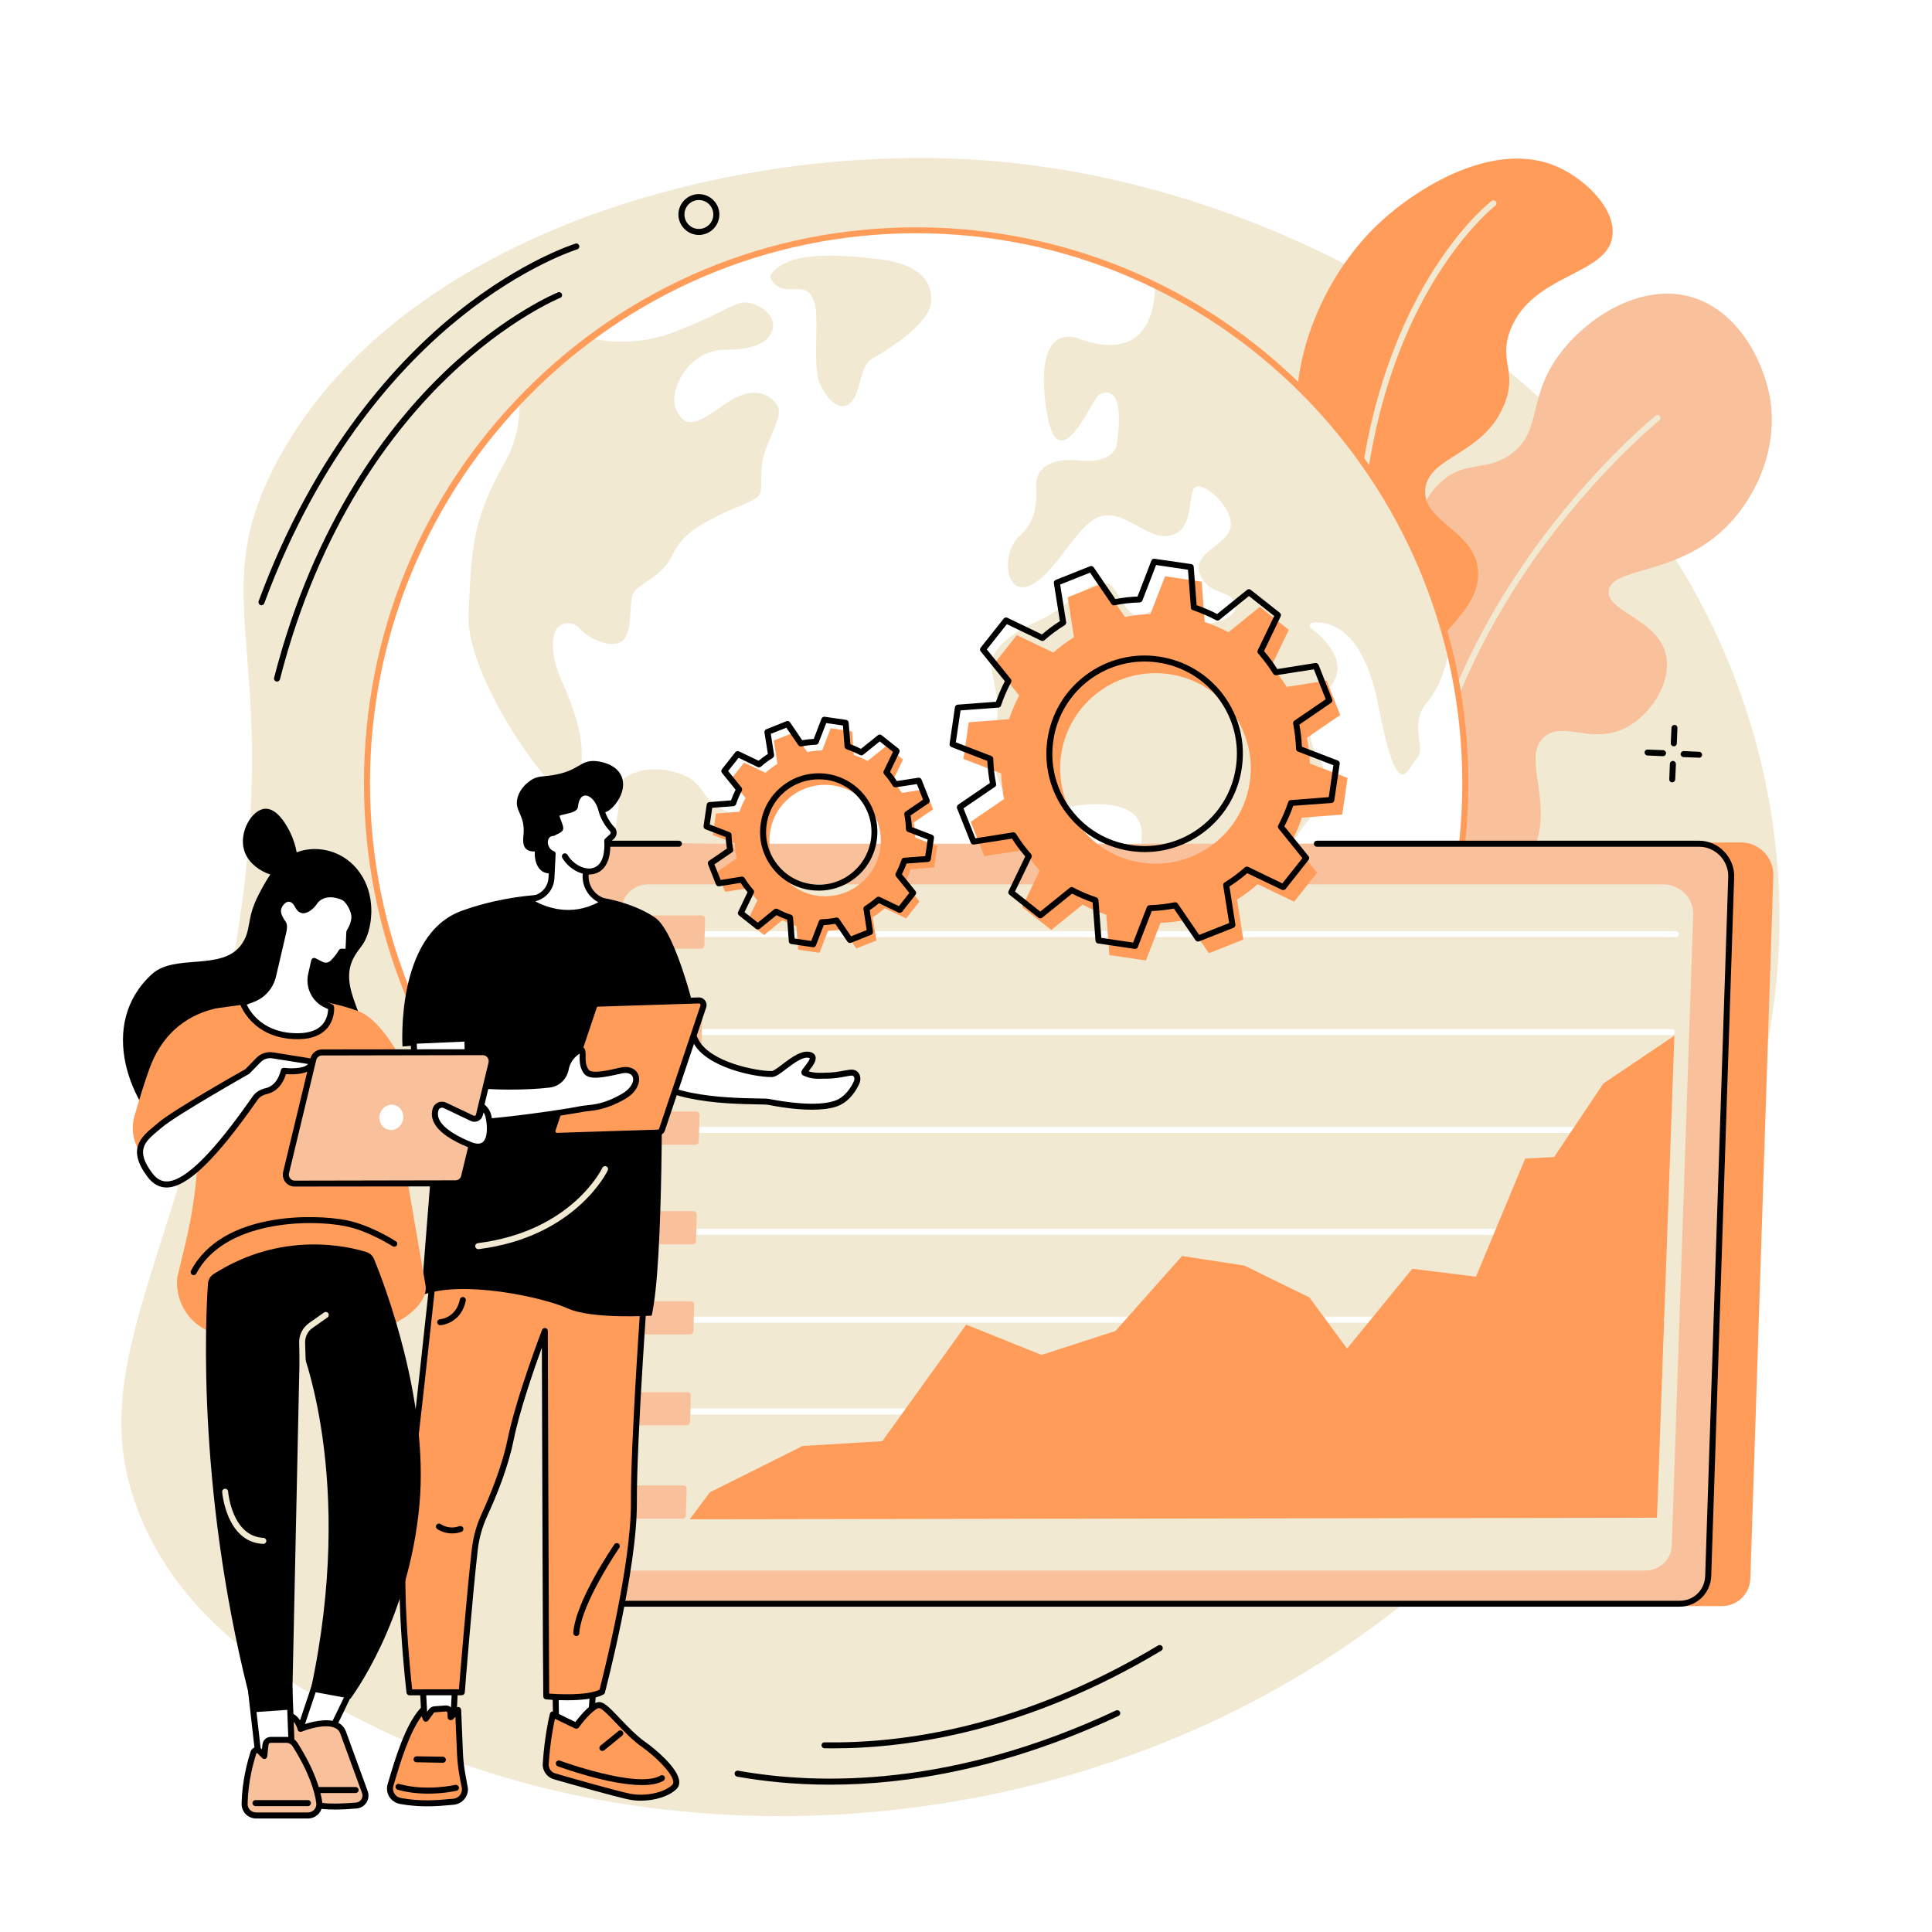 <svg xmlns="http://www.w3.org/2000/svg" xmlns:xlink="http://www.w3.org/1999/xlink" width="100" viewBox="0 0 75 75" height="100" preserveAspectRatio="xMidYMid meet"><defs><clipPath id="a40424829b"><path d="M 65.32 72.566 L 75 72.566 L 75 75 L 65.32 75 Z M 65.32 72.566 " clip-rule="nonzero"></path></clipPath><clipPath id="16d718c22c"><path d="M 76.57 72.566 L 87.82 92.254 L 65.32 92.254 Z M 76.57 72.566 " clip-rule="nonzero"></path></clipPath></defs><rect x="-7.5" width="90" fill="#ffffff" y="-7.5" height="90" fill-opacity="1"></rect><rect x="-7.5" width="90" fill="#ffffff" y="-7.5" height="90" fill-opacity="1"></rect><g clip-path="url(#a40424829b)"><g clip-path="url(#16d718c22c)"><path fill="#ff9c5a" d="M 65.32 72.566 L 87.855 72.566 L 87.855 92.254 L 65.32 92.254 Z M 65.32 72.566 " fill-opacity="1" fill-rule="nonzero"></path></g></g><path fill="#f1e9d2" d="M 5.453 58.883 C 7.352 63.492 11.781 65.672 14.609 67.066 C 25.77 72.555 42.727 71.91 54.93 61.895 C 57.785 59.551 71.863 47.27 68.59 30.641 C 65.691 15.938 51.117 7.41 38.844 6.277 C 28.676 5.336 15.398 9.047 10.703 18.016 C 7.75 23.656 11.297 25.449 8.883 38.227 C 6.793 49.285 3.137 53.246 5.453 58.883 " fill-opacity="1" fill-rule="nonzero"></path><path fill="#f8c19c" d="M 55.02 36.559 C 54.605 35.969 51.887 32.023 52.047 29.273 C 52.066 28.895 52.102 28.297 52.492 27.734 C 53.273 26.609 54.457 27.07 55.09 26.23 C 55.93 25.125 54.316 23.734 54.852 21.012 C 54.98 20.359 55.18 19.344 56.008 18.648 C 56.93 17.879 57.684 18.305 58.621 17.652 C 59.789 16.844 59.352 15.668 60.266 14.16 C 61.23 12.57 63.484 10.961 65.578 11.508 C 67.402 11.984 68.418 13.918 68.691 15.344 C 69.094 17.453 68.09 19.512 66.785 20.668 C 64.914 22.332 62.535 22.047 62.449 22.938 C 62.371 23.766 64.434 24.047 64.688 25.496 C 64.867 26.508 64.102 27.73 63.137 28.238 C 61.801 28.941 60.676 27.953 59.938 28.617 C 59.164 29.316 60.043 30.727 59.75 32.277 C 59.508 33.555 58.438 35.109 55.02 36.559 " fill-opacity="1" fill-rule="nonzero"></path><path fill="#f1e9d2" d="M 54.828 36.133 C 54.77 36.133 54.715 36.082 54.715 36.02 C 54.621 33.305 55.062 30.57 56.035 27.891 C 56.812 25.75 57.922 23.637 59.34 21.617 C 61.75 18.176 64.246 16.156 64.273 16.137 C 64.32 16.094 64.395 16.102 64.434 16.152 C 64.477 16.203 64.469 16.277 64.418 16.316 C 64.395 16.336 61.918 18.34 59.523 21.754 C 57.32 24.902 54.734 29.934 54.945 36.012 C 54.949 36.074 54.898 36.129 54.836 36.133 C 54.832 36.133 54.832 36.133 54.828 36.133 " fill-opacity="1" fill-rule="nonzero"></path><path fill="#ff9c5a" d="M 55.02 36.559 C 50.086 30.164 49.723 26.926 50.484 25.125 C 50.711 24.586 51.301 23.543 51.422 21.961 C 51.582 19.91 50.801 18.945 50.473 17.359 C 49.836 14.254 51.344 10.754 53.477 8.719 C 54.969 7.297 58.035 5.375 60.488 6.488 C 61.527 6.957 62.734 8.098 62.594 9.168 C 62.391 10.703 59.469 10.617 58.629 12.82 C 58.172 14.023 58.906 14.395 58.41 15.668 C 57.625 17.676 55.438 17.691 55.328 19.004 C 55.223 20.273 57.266 20.586 57.379 22.16 C 57.504 23.953 55.031 24.812 55.336 26.496 C 55.516 27.496 56.43 27.398 56.762 28.531 C 57.168 29.91 56.039 30.809 55.371 33.172 C 54.996 34.5 54.992 35.668 55.02 36.559 " fill-opacity="1" fill-rule="nonzero"></path><path fill="#f1e9d2" d="M 54.758 35.961 C 54.707 35.961 54.66 35.93 54.645 35.879 C 53.594 32.66 52.934 29.309 52.676 25.914 C 52.449 22.969 52.551 20.148 52.965 17.754 C 53.598 14.074 54.906 11.566 55.891 10.113 C 56.961 8.527 57.867 7.828 57.906 7.801 C 57.957 7.762 58.031 7.77 58.07 7.824 C 58.109 7.875 58.098 7.945 58.047 7.984 C 58.012 8.012 54.391 10.84 53.191 17.793 C 52.281 23.066 52.91 29.801 54.867 35.809 C 54.887 35.867 54.855 35.934 54.793 35.953 C 54.781 35.957 54.77 35.961 54.758 35.961 " fill-opacity="1" fill-rule="nonzero"></path><path fill="#ffffff" d="M 56.883 30.402 C 56.883 42.258 47.34 51.867 35.566 51.867 C 23.789 51.867 14.246 42.258 14.246 30.402 C 14.246 18.551 23.789 8.941 35.566 8.941 C 47.34 8.941 56.883 18.551 56.883 30.402 " fill-opacity="1" fill-rule="nonzero"></path><path fill="#f1e9d2" d="M 29.926 10.668 C 29.84 10.797 30.098 11.23 30.617 11.23 C 31.137 11.23 31.395 11.145 31.609 11.711 C 31.824 12.273 31.523 14.188 31.824 14.883 C 32.129 15.578 32.645 16.012 33.035 15.621 C 33.422 15.23 33.379 14.188 33.855 13.926 C 34.328 13.664 36.055 12.621 36.141 11.754 C 36.227 10.883 35.625 10.234 34.113 10.059 C 32.602 9.887 30.574 9.711 29.926 10.668 " fill-opacity="1" fill-rule="nonzero"></path><path fill="#f1e9d2" d="M 24.352 30.133 C 24.148 30.246 24.027 30.465 24.039 30.695 C 24.066 31.426 23.793 33.242 23.219 33.82 C 22.484 34.559 22.754 35.891 22.742 36.43 C 22.719 37.52 22.824 38.004 23.988 38.527 C 25.156 39.047 25.609 39.078 25.695 40.121 C 25.785 41.164 25.918 45.191 26.262 46.234 C 26.609 47.277 27.344 48.969 27.73 49.359 C 28.117 49.754 29.023 49.969 28.465 48.492 C 27.902 47.016 27.559 46.32 28.203 45.496 C 28.852 44.668 29.93 42.758 30.016 42.02 C 30.105 41.281 30.492 40.848 30.836 40.758 C 31.184 40.672 31.918 40.41 32.133 40.152 C 32.348 39.891 31.918 39.152 31.785 38.5 C 31.656 37.848 31.656 37.457 32.734 36.938 C 33.816 36.414 33.297 34.938 31.828 34.547 C 30.363 34.156 29.457 33.328 29.629 32.504 C 29.801 31.68 28.637 31.766 27.945 31.375 C 27.254 30.984 27.277 30.371 26.508 30.078 C 25.469 29.68 24.738 29.914 24.352 30.133 " fill-opacity="1" fill-rule="nonzero"></path><path fill="#f1e9d2" d="M 51.086 29.223 C 50.723 28.672 50.77 27.805 51.676 26.613 C 52.391 25.68 51.367 24.746 50.895 24.387 C 50.809 24.32 50.848 24.184 50.953 24.172 C 51.539 24.105 52.898 24.305 53.496 27.348 C 54.27 31.281 54.586 29.91 54.996 29.453 C 55.406 28.992 54.641 28.141 55.406 27.254 C 55.887 26.699 56.133 25.883 56.258 25.223 C 54.719 18.98 50.469 13.816 44.836 11.07 C 44.844 11.758 44.68 14.145 41.902 13.16 C 41.902 13.16 40.176 12.336 40.586 15.676 C 40.996 19.016 42.406 15.449 42.676 15.312 C 42.949 15.172 43.676 14.992 43.359 17.234 C 43.359 17.234 43.312 18.012 41.902 17.875 C 40.496 17.734 40.223 18.422 40.223 18.789 C 40.223 19.156 40.359 20.117 39.586 20.801 C 38.812 21.488 39.039 23.273 40.086 22.68 C 41.133 22.082 41.859 20.207 42.812 20.023 C 43.77 19.84 44.633 21.078 45.539 20.758 C 46.449 20.438 46.039 18.879 46.496 18.879 C 46.949 18.879 47.902 19.797 47.77 20.48 C 47.633 21.168 46.223 21.488 46.586 22.312 C 46.949 23.137 47.723 22.863 47.949 23.41 C 48.176 23.961 46.812 24.602 45.723 23.914 C 44.633 23.227 44.449 24.234 43.902 23.777 C 43.359 23.32 43.312 22.359 42.539 22.68 C 41.766 23 41.312 23.641 40.312 24.098 C 39.312 24.555 38.496 25.148 38.496 25.789 C 38.496 26.43 38.859 27.117 38.676 28.125 C 38.496 29.133 38.176 31.875 41.449 31.328 C 44.723 30.777 44.312 32.473 44.312 32.656 C 44.312 32.84 44.266 35.219 44.586 35.629 C 44.902 36.043 45.633 37.23 44.586 38.789 C 43.539 40.344 43.949 43.82 44.902 43.363 C 45.859 42.906 46.812 41.121 47.996 40.207 C 49.176 39.289 50.812 35.309 50.133 34.074 C 49.449 32.84 51.086 31.832 51.312 31.008 C 51.539 30.184 51.449 29.773 51.086 29.223 " fill-opacity="1" fill-rule="nonzero"></path><path fill="#f1e9d2" d="M 20.172 15.555 C 20.191 16.316 20.055 17.145 19.613 17.922 C 18.273 20.27 18.316 21.441 18.188 23.789 C 18.059 26.133 21.004 30.27 21.738 30.703 C 22.473 31.141 22.586 30.105 22.586 29.281 C 22.586 28.453 22.27 27.465 21.84 26.508 C 21.406 25.555 21.406 24.945 21.539 24.555 C 21.668 24.164 22.184 24.031 22.531 24.422 C 22.875 24.816 23.703 25.16 24.105 24.918 C 24.594 24.617 24.402 23.441 24.574 23.051 C 24.75 22.66 25.699 22.398 26.086 21.574 C 26.473 20.746 27.121 20.398 27.898 20.008 C 28.676 19.617 29.367 19.445 29.496 19.184 C 29.625 18.922 29.453 18.312 29.668 17.617 C 29.883 16.926 30.402 16.098 30.184 15.75 C 29.969 15.402 29.324 14.84 28.113 15.707 C 26.906 16.578 26.605 16.578 26.258 15.926 C 25.914 15.273 26.648 13.578 28.156 13.578 C 29.668 13.578 29.969 13.059 30.012 12.668 C 30.055 12.277 29.582 11.84 29.062 11.754 C 28.547 11.668 28.461 11.973 26.301 12.84 C 24.863 13.422 23.594 13.285 22.91 13.129 C 21.93 13.859 21.016 14.668 20.172 15.555 " fill-opacity="1" fill-rule="nonzero"></path><path fill="#f8c19c" d="M 55.879 34.27 C 55.555 34.199 55.629 34.988 55.199 35.133 C 54.77 35.277 54.59 35.496 54.699 36.289 C 54.805 37.082 54.625 38.125 54.195 38.52 C 53.766 38.918 53.16 39.207 53.125 40.18 C 53.086 41.152 52.191 42.09 51.656 42.414 C 51.117 42.738 50.297 43.242 50.297 44.07 C 50.297 44.602 50.281 45.285 50.406 45.809 C 53.246 43.035 55.32 39.473 56.285 35.473 C 56.199 34.941 56.062 34.312 55.879 34.27 " fill-opacity="1" fill-rule="nonzero"></path><path fill="#ff9c5a" d="M 35.566 9.055 C 23.875 9.055 14.363 18.633 14.363 30.402 C 14.363 42.172 23.875 51.75 35.566 51.75 C 47.254 51.75 56.766 42.172 56.766 30.402 C 56.766 18.633 47.254 9.055 35.566 9.055 Z M 35.566 51.98 C 29.84 51.98 24.457 49.738 20.406 45.66 C 16.359 41.586 14.129 36.168 14.129 30.402 C 14.129 24.641 16.359 19.219 20.406 15.145 C 24.457 11.07 29.84 8.824 35.566 8.824 C 41.289 8.824 46.672 11.07 50.723 15.145 C 54.77 19.219 57 24.641 57 30.402 C 57 36.168 54.77 41.586 50.723 45.66 C 46.672 49.738 41.289 51.98 35.566 51.98 " fill-opacity="1" fill-rule="nonzero"></path><path fill="#ff9c5a" d="M 33.301 32.805 L 67.598 32.703 C 68.289 32.703 68.863 33.301 68.84 33.992 L 67.949 61.27 C 67.93 61.879 67.445 62.348 66.84 62.348 L 24.582 62.344 C 23.891 62.344 23.305 61.684 23.328 60.992 L 24.23 33.883 C 24.25 33.273 24.711 32.738 25.316 32.738 L 33.301 32.805 " fill-opacity="1" fill-rule="nonzero"></path><path fill="#f8c19c" d="M 31.664 32.754 L 65.965 32.754 C 66.652 32.754 67.227 33.352 67.203 34.043 L 66.312 61.176 C 66.293 61.785 65.812 62.254 65.203 62.254 L 22.945 62.254 C 22.254 62.254 21.68 61.656 21.703 60.965 L 22.594 33.836 C 22.613 33.223 23.098 32.754 23.707 32.754 L 31.664 32.754 " fill-opacity="1" fill-rule="nonzero"></path><path fill="#000000" d="M 21.793 58.375 C 21.789 58.375 21.789 58.375 21.789 58.375 C 21.723 58.371 21.676 58.316 21.676 58.254 L 22.477 33.832 C 22.5 33.16 23.039 32.637 23.707 32.637 L 26.355 32.637 C 26.418 32.637 26.473 32.688 26.473 32.754 C 26.473 32.816 26.418 32.871 26.355 32.871 L 23.707 32.871 C 23.156 32.871 22.73 33.285 22.711 33.84 L 21.91 58.262 C 21.906 58.324 21.855 58.375 21.793 58.375 " fill-opacity="1" fill-rule="nonzero"></path><path fill="#000000" d="M 65.203 62.371 L 23.582 62.371 C 23.52 62.371 23.465 62.32 23.465 62.254 C 23.465 62.191 23.52 62.141 23.582 62.141 L 65.203 62.141 C 65.75 62.141 66.18 61.723 66.195 61.172 L 67.09 34.039 C 67.098 33.738 66.98 33.438 66.766 33.215 C 66.547 32.992 66.262 32.871 65.965 32.871 L 51.121 32.871 C 51.055 32.871 51.004 32.816 51.004 32.754 C 51.004 32.688 51.055 32.637 51.121 32.637 L 65.965 32.637 C 66.32 32.637 66.676 32.789 66.93 33.055 C 67.191 33.324 67.332 33.684 67.32 34.047 L 66.43 61.18 C 66.406 61.848 65.867 62.371 65.203 62.371 " fill-opacity="1" fill-rule="nonzero"></path><path fill="#f1e9d2" d="M 32.586 34.332 L 64.57 34.332 C 65.215 34.332 65.75 34.871 65.73 35.5 L 64.898 59.992 C 64.879 60.543 64.43 60.969 63.863 60.969 L 24.457 60.969 C 23.812 60.969 23.277 60.426 23.297 59.801 L 24.129 35.309 C 24.148 34.758 24.598 34.332 25.164 34.332 L 32.586 34.332 " fill-opacity="1" fill-rule="nonzero"></path><path fill="#ffffff" d="M 65.055 36.379 L 25.656 36.379 C 25.594 36.379 25.539 36.328 25.539 36.262 C 25.539 36.199 25.594 36.145 25.656 36.145 L 65.055 36.145 C 65.117 36.145 65.172 36.199 65.172 36.262 C 65.172 36.328 65.117 36.379 65.055 36.379 " fill-opacity="1" fill-rule="nonzero"></path><path fill="#ffffff" d="M 64.199 54.914 L 24.883 54.914 C 24.816 54.914 24.766 54.863 24.766 54.797 C 24.766 54.734 24.816 54.68 24.883 54.68 L 64.199 54.68 C 64.266 54.68 64.316 54.734 64.316 54.797 C 64.316 54.863 64.266 54.914 64.199 54.914 " fill-opacity="1" fill-rule="nonzero"></path><path fill="#ffffff" d="M 64.512 51.348 L 25.113 51.348 C 25.051 51.348 25 51.293 25 51.23 C 25 51.164 25.051 51.113 25.113 51.113 L 64.512 51.113 C 64.574 51.113 64.629 51.164 64.629 51.23 C 64.629 51.293 64.574 51.348 64.512 51.348 " fill-opacity="1" fill-rule="nonzero"></path><path fill="#ffffff" d="M 64.434 47.934 L 25.035 47.934 C 24.973 47.934 24.922 47.883 24.922 47.816 C 24.922 47.754 24.973 47.703 25.035 47.703 L 64.434 47.703 C 64.496 47.703 64.551 47.754 64.551 47.816 C 64.551 47.883 64.496 47.934 64.434 47.934 " fill-opacity="1" fill-rule="nonzero"></path><path fill="#ffffff" d="M 64.59 43.98 L 25.191 43.98 C 25.129 43.98 25.074 43.926 25.074 43.863 C 25.074 43.797 25.129 43.746 25.191 43.746 L 64.59 43.746 C 64.652 43.746 64.707 43.797 64.707 43.863 C 64.707 43.926 64.652 43.98 64.59 43.98 " fill-opacity="1" fill-rule="nonzero"></path><path fill="#ffffff" d="M 64.898 40.18 L 25.504 40.18 C 25.438 40.18 25.387 40.125 25.387 40.062 C 25.387 40 25.438 39.945 25.504 39.945 L 64.898 39.945 C 64.965 39.945 65.016 40 65.016 40.062 C 65.016 40.125 64.965 40.18 64.898 40.18 " fill-opacity="1" fill-rule="nonzero"></path><path fill="#ff9c5a" d="M 27.559 57.93 L 31.156 56.133 L 34.25 55.945 L 37.508 51.422 L 40.434 52.598 L 43.301 51.668 L 45.887 48.758 L 48.305 49.129 L 50.832 50.367 L 52.293 52.352 L 54.824 49.254 L 57.297 49.562 L 59.207 44.977 L 60.332 44.914 L 62.242 42.062 L 65 40.203 L 64.324 58.918 L 26.773 58.98 L 27.559 57.93 " fill-opacity="1" fill-rule="nonzero"></path><path fill="#f8c19c" d="M 26.5 58.953 L 24.043 58.953 C 23.973 58.953 23.914 58.891 23.918 58.82 L 23.945 57.789 C 23.949 57.719 24.004 57.664 24.074 57.664 L 26.531 57.664 C 26.602 57.664 26.656 57.723 26.656 57.793 L 26.625 58.828 C 26.625 58.895 26.57 58.953 26.5 58.953 " fill-opacity="1" fill-rule="nonzero"></path><path fill="#f8c19c" d="M 26.664 55.332 L 24.207 55.332 C 24.137 55.332 24.078 55.27 24.082 55.199 L 24.109 54.168 C 24.113 54.098 24.168 54.043 24.234 54.043 L 26.691 54.043 C 26.762 54.043 26.82 54.102 26.816 54.172 L 26.789 55.207 C 26.785 55.273 26.73 55.332 26.664 55.332 " fill-opacity="1" fill-rule="nonzero"></path><path fill="#f8c19c" d="M 26.793 51.801 L 24.336 51.801 C 24.266 51.801 24.207 51.742 24.211 51.672 L 24.238 50.637 C 24.242 50.57 24.297 50.516 24.363 50.516 L 26.82 50.516 C 26.895 50.516 26.949 50.574 26.949 50.645 L 26.918 51.676 C 26.918 51.746 26.859 51.801 26.793 51.801 " fill-opacity="1" fill-rule="nonzero"></path><path fill="#f8c19c" d="M 26.891 48.305 L 24.434 48.305 C 24.363 48.305 24.309 48.246 24.309 48.172 L 24.34 47.141 C 24.34 47.07 24.395 47.016 24.465 47.016 L 26.922 47.016 C 26.992 47.016 27.047 47.074 27.047 47.148 L 27.02 48.18 C 27.016 48.25 26.961 48.305 26.891 48.305 " fill-opacity="1" fill-rule="nonzero"></path><path fill="#f8c19c" d="M 27 44.438 L 24.543 44.438 C 24.473 44.438 24.418 44.379 24.418 44.305 L 24.449 43.273 C 24.449 43.203 24.504 43.148 24.574 43.148 L 27.031 43.148 C 27.102 43.148 27.156 43.211 27.156 43.281 L 27.125 44.312 C 27.125 44.383 27.07 44.438 27 44.438 " fill-opacity="1" fill-rule="nonzero"></path><path fill="#f8c19c" d="M 27.109 40.633 L 24.652 40.633 C 24.582 40.633 24.523 40.574 24.527 40.5 L 24.555 39.469 C 24.559 39.398 24.613 39.344 24.68 39.344 L 27.137 39.344 C 27.207 39.344 27.266 39.406 27.262 39.477 L 27.234 40.508 C 27.23 40.578 27.176 40.633 27.109 40.633 " fill-opacity="1" fill-rule="nonzero"></path><path fill="#f8c19c" d="M 27.215 36.828 L 24.758 36.828 C 24.688 36.828 24.633 36.77 24.633 36.695 L 24.664 35.664 C 24.664 35.594 24.719 35.539 24.789 35.539 L 27.246 35.539 C 27.316 35.539 27.375 35.602 27.371 35.672 L 27.344 36.703 C 27.34 36.773 27.285 36.828 27.215 36.828 " fill-opacity="1" fill-rule="nonzero"></path><path fill="#f1e9d2" d="M 28.758 60.422 L 26.828 60.422 C 26.773 60.422 26.73 60.383 26.73 60.336 L 26.754 59.648 C 26.754 59.602 26.797 59.562 26.852 59.562 L 28.781 59.562 C 28.836 59.562 28.883 59.605 28.879 59.652 L 28.855 60.34 C 28.855 60.387 28.812 60.422 28.758 60.422 " fill-opacity="1" fill-rule="nonzero"></path><path fill="#f1e9d2" d="M 32.293 60.422 L 30.363 60.422 C 30.305 60.422 30.262 60.383 30.262 60.336 L 30.285 59.648 C 30.289 59.602 30.332 59.562 30.387 59.562 L 32.312 59.562 C 32.371 59.562 32.414 59.605 32.414 59.652 L 32.391 60.34 C 32.387 60.387 32.344 60.422 32.293 60.422 " fill-opacity="1" fill-rule="nonzero"></path><path fill="#f1e9d2" d="M 35.797 60.391 L 33.867 60.391 C 33.812 60.391 33.77 60.352 33.77 60.305 L 33.793 59.617 C 33.793 59.57 33.84 59.535 33.891 59.535 L 35.82 59.535 C 35.875 59.535 35.922 59.574 35.918 59.621 L 35.895 60.309 C 35.895 60.355 35.852 60.391 35.797 60.391 " fill-opacity="1" fill-rule="nonzero"></path><path fill="#f1e9d2" d="M 39.453 60.391 L 37.523 60.391 C 37.469 60.391 37.426 60.352 37.426 60.305 L 37.449 59.617 C 37.449 59.57 37.492 59.535 37.547 59.535 L 39.477 59.535 C 39.531 59.535 39.578 59.574 39.574 59.621 L 39.551 60.309 C 39.551 60.355 39.508 60.391 39.453 60.391 " fill-opacity="1" fill-rule="nonzero"></path><path fill="#f1e9d2" d="M 42.891 60.391 L 40.961 60.391 C 40.906 60.391 40.859 60.352 40.863 60.305 L 40.887 59.617 C 40.887 59.57 40.93 59.535 40.984 59.535 L 42.914 59.535 C 42.969 59.535 43.012 59.574 43.012 59.621 L 42.988 60.309 C 42.988 60.355 42.945 60.391 42.891 60.391 " fill-opacity="1" fill-rule="nonzero"></path><path fill="#f1e9d2" d="M 46.422 60.391 L 44.496 60.391 C 44.438 60.391 44.395 60.352 44.395 60.305 L 44.418 59.617 C 44.418 59.57 44.465 59.531 44.516 59.531 L 46.445 59.531 C 46.5 59.531 46.547 59.574 46.543 59.621 L 46.523 60.309 C 46.52 60.355 46.477 60.391 46.422 60.391 " fill-opacity="1" fill-rule="nonzero"></path><path fill="#f1e9d2" d="M 49.93 60.422 L 48 60.422 C 47.945 60.422 47.898 60.383 47.902 60.336 L 47.926 59.648 C 47.926 59.602 47.969 59.562 48.023 59.562 L 49.953 59.562 C 50.008 59.562 50.051 59.605 50.051 59.652 L 50.027 60.34 C 50.027 60.387 49.984 60.422 49.93 60.422 " fill-opacity="1" fill-rule="nonzero"></path><path fill="#f1e9d2" d="M 53.586 60.422 L 51.656 60.422 C 51.602 60.422 51.555 60.383 51.559 60.336 L 51.582 59.648 C 51.582 59.602 51.625 59.562 51.68 59.562 L 53.609 59.562 C 53.664 59.562 53.707 59.605 53.707 59.652 L 53.684 60.34 C 53.684 60.387 53.641 60.422 53.586 60.422 " fill-opacity="1" fill-rule="nonzero"></path><path fill="#f1e9d2" d="M 57.145 60.422 L 55.215 60.422 C 55.16 60.422 55.117 60.383 55.117 60.336 L 55.141 59.648 C 55.141 59.602 55.188 59.562 55.238 59.562 L 57.168 59.562 C 57.223 59.562 57.27 59.605 57.266 59.652 L 57.246 60.34 C 57.242 60.387 57.199 60.422 57.145 60.422 " fill-opacity="1" fill-rule="nonzero"></path><path fill="#f1e9d2" d="M 60.68 60.422 L 58.75 60.422 C 58.695 60.422 58.648 60.383 58.652 60.336 L 58.672 59.648 C 58.676 59.602 58.719 59.562 58.773 59.562 L 60.699 59.562 C 60.758 59.562 60.801 59.605 60.801 59.652 L 60.777 60.34 C 60.773 60.387 60.73 60.422 60.68 60.422 " fill-opacity="1" fill-rule="nonzero"></path><path fill="#f1e9d2" d="M 64.184 60.453 L 62.254 60.453 C 62.199 60.453 62.156 60.414 62.156 60.367 L 62.18 59.68 C 62.18 59.633 62.227 59.594 62.277 59.594 L 64.207 59.594 C 64.262 59.594 64.309 59.637 64.305 59.684 L 64.281 60.371 C 64.281 60.418 64.238 60.453 64.184 60.453 " fill-opacity="1" fill-rule="nonzero"></path><path fill="#ffffff" d="M 16.406 65.406 L 16.496 67.023 L 17.578 67.207 L 17.672 65.297 L 16.406 65.406 " fill-opacity="1" fill-rule="nonzero"></path><path fill="#000000" d="M 16.605 66.926 L 17.469 67.07 L 17.551 65.426 L 16.531 65.512 Z M 17.578 67.32 C 17.57 67.32 17.562 67.32 17.559 67.32 L 16.477 67.137 C 16.422 67.129 16.383 67.082 16.379 67.031 L 16.293 65.41 C 16.289 65.348 16.336 65.293 16.398 65.289 L 17.664 65.18 C 17.695 65.18 17.73 65.191 17.754 65.215 C 17.777 65.234 17.793 65.27 17.789 65.305 L 17.695 67.211 C 17.691 67.246 17.676 67.277 17.648 67.297 C 17.629 67.312 17.605 67.32 17.578 67.32 " fill-opacity="1" fill-rule="nonzero"></path><path fill="#ff9c5a" d="M 17.605 69.941 C 17.152 69.984 16.402 70.078 15.535 69.91 C 15.254 69.859 15.078 69.57 15.16 69.293 C 15.391 68.523 15.797 67.055 16.402 66.398 L 16.531 66.719 L 16.734 66.438 C 16.766 66.391 16.816 66.359 16.871 66.355 L 17.301 66.324 C 17.391 66.316 17.469 66.379 17.484 66.469 L 17.496 66.66 L 17.785 66.383 L 17.859 68.094 C 17.871 68.426 17.91 68.684 17.973 69.012 L 18.047 69.418 C 18.07 69.684 17.871 69.918 17.605 69.941 " fill-opacity="1" fill-rule="nonzero"></path><path fill="#000000" d="M 16.367 66.621 C 15.887 67.266 15.535 68.438 15.32 69.16 L 15.27 69.328 C 15.242 69.43 15.254 69.535 15.309 69.625 C 15.363 69.715 15.453 69.777 15.559 69.797 C 16.336 69.945 17.02 69.879 17.473 69.836 L 17.598 69.828 C 17.797 69.809 17.945 69.633 17.934 69.434 L 17.855 69.035 C 17.797 68.711 17.758 68.441 17.742 68.098 L 17.68 66.645 L 17.578 66.746 C 17.543 66.777 17.496 66.785 17.453 66.77 C 17.41 66.754 17.383 66.715 17.379 66.668 L 17.367 66.48 C 17.363 66.457 17.336 66.438 17.309 66.438 L 16.879 66.473 C 16.859 66.473 16.844 66.48 16.836 66.496 C 16.832 66.5 16.832 66.504 16.832 66.504 L 16.625 66.789 C 16.602 66.82 16.559 66.84 16.52 66.836 C 16.477 66.828 16.441 66.801 16.422 66.762 Z M 16.578 70.121 C 16.258 70.121 15.898 70.098 15.516 70.027 C 15.348 69.992 15.199 69.891 15.109 69.746 C 15.023 69.602 15 69.422 15.047 69.262 L 15.098 69.094 C 15.336 68.293 15.734 66.953 16.316 66.32 C 16.344 66.289 16.383 66.277 16.422 66.281 C 16.461 66.289 16.492 66.316 16.508 66.355 L 16.559 66.48 L 16.641 66.371 C 16.688 66.297 16.77 66.246 16.859 66.238 L 17.293 66.207 C 17.426 66.195 17.551 66.281 17.59 66.41 L 17.703 66.297 C 17.738 66.266 17.785 66.258 17.828 66.273 C 17.871 66.289 17.898 66.332 17.902 66.375 L 17.973 68.09 C 17.988 68.418 18.027 68.668 18.086 68.992 L 18.16 69.398 C 18.164 69.402 18.164 69.406 18.164 69.41 C 18.191 69.738 17.945 70.027 17.617 70.059 L 17.496 70.07 C 17.25 70.094 16.938 70.121 16.578 70.121 " fill-opacity="1" fill-rule="nonzero"></path><path fill="#000000" d="M 16.625 69.629 C 16.262 69.629 15.848 69.594 15.438 69.477 C 15.379 69.461 15.34 69.395 15.359 69.332 C 15.375 69.27 15.441 69.234 15.5 69.254 C 16.543 69.547 17.66 69.293 17.672 69.289 C 17.734 69.277 17.797 69.316 17.812 69.379 C 17.828 69.441 17.789 69.504 17.727 69.516 C 17.695 69.523 17.234 69.629 16.625 69.629 " fill-opacity="1" fill-rule="nonzero"></path><path fill="#000000" d="M 17.191 68.43 L 16.168 68.41 C 16.102 68.41 16.051 68.359 16.055 68.293 C 16.055 68.23 16.109 68.18 16.172 68.18 L 17.195 68.195 C 17.258 68.199 17.309 68.25 17.309 68.316 C 17.309 68.379 17.254 68.43 17.191 68.43 " fill-opacity="1" fill-rule="nonzero"></path><path fill="#ffffff" d="M 21.551 64.805 L 21.594 67.164 L 22.902 67.227 L 23.082 64.883 L 21.551 64.805 " fill-opacity="1" fill-rule="nonzero"></path><path fill="#000000" d="M 21.707 67.051 L 22.797 67.105 L 22.957 64.992 L 21.668 64.926 Z M 22.902 67.344 C 22.902 67.344 22.898 67.344 22.898 67.344 L 21.59 67.277 C 21.527 67.277 21.48 67.227 21.477 67.164 L 21.434 64.809 C 21.434 64.773 21.445 64.742 21.469 64.723 C 21.492 64.699 21.523 64.688 21.555 64.688 L 23.09 64.766 C 23.121 64.766 23.148 64.781 23.172 64.805 C 23.191 64.828 23.203 64.859 23.199 64.891 L 23.02 67.238 C 23.016 67.297 22.965 67.344 22.902 67.344 " fill-opacity="1" fill-rule="nonzero"></path><path fill="#ff9c5a" d="M 21.184 68.473 C 21.172 68.695 21.312 68.895 21.527 68.957 C 22.27 69.172 23.945 69.645 24.426 69.742 C 25.051 69.867 25.832 69.715 26.184 69.363 C 26.531 69.012 25.504 68.082 25.008 67.738 C 24.273 67.227 23.594 66.25 23.289 66.195 C 22.988 66.137 22.371 66.992 22.371 66.992 L 21.461 66.555 C 21.461 66.555 21.258 67.344 21.184 68.473 " fill-opacity="1" fill-rule="nonzero"></path><path fill="#000000" d="M 21.301 68.48 C 21.289 68.645 21.398 68.801 21.559 68.844 C 22.27 69.051 23.969 69.531 24.449 69.629 C 25.047 69.75 25.789 69.594 26.102 69.281 C 26.121 69.262 26.141 69.23 26.137 69.164 C 26.105 68.824 25.41 68.16 24.941 67.832 C 24.566 67.57 24.215 67.203 23.906 66.879 C 23.648 66.609 23.383 66.332 23.27 66.309 C 23.133 66.285 22.738 66.684 22.469 67.062 C 22.434 67.105 22.375 67.121 22.32 67.098 L 21.543 66.723 C 21.48 66.996 21.355 67.648 21.301 68.48 Z M 24.875 69.902 C 24.715 69.902 24.559 69.887 24.402 69.855 C 23.918 69.758 22.207 69.273 21.496 69.07 C 21.23 68.992 21.051 68.738 21.07 68.465 C 21.141 67.34 21.34 66.559 21.348 66.527 C 21.355 66.492 21.379 66.465 21.41 66.449 C 21.441 66.434 21.48 66.434 21.512 66.449 L 22.336 66.848 C 22.539 66.578 22.996 66.02 23.312 66.078 C 23.492 66.113 23.707 66.332 24.074 66.719 C 24.375 67.035 24.719 67.395 25.074 67.641 C 25.395 67.867 26.32 68.621 26.367 69.145 C 26.379 69.262 26.344 69.367 26.266 69.445 C 25.98 69.73 25.426 69.902 24.875 69.902 " fill-opacity="1" fill-rule="nonzero"></path><path fill="#000000" d="M 24.922 69.297 C 23.648 69.297 21.754 68.605 21.652 68.566 C 21.594 68.547 21.562 68.477 21.582 68.418 C 21.605 68.359 21.672 68.328 21.734 68.348 C 21.762 68.359 24.746 69.449 25.637 68.93 C 25.691 68.895 25.766 68.914 25.797 68.969 C 25.828 69.023 25.809 69.098 25.754 69.129 C 25.551 69.25 25.258 69.297 24.922 69.297 " fill-opacity="1" fill-rule="nonzero"></path><path fill="#000000" d="M 23.383 67.973 C 23.348 67.973 23.316 67.957 23.293 67.93 C 23.254 67.879 23.262 67.805 23.309 67.766 L 24.008 67.199 C 24.055 67.156 24.129 67.164 24.168 67.215 C 24.211 67.266 24.203 67.336 24.152 67.379 L 23.457 67.945 C 23.434 67.961 23.41 67.973 23.383 67.973 " fill-opacity="1" fill-rule="nonzero"></path><path fill="#ff9c5a" d="M 16.852 49.215 C 16.852 49.215 16.074 56.539 15.734 59.062 C 15.395 61.586 15.898 65.699 15.898 65.699 L 17.926 65.691 C 17.926 65.691 18.211 62.047 18.434 60.148 C 18.484 59.684 18.613 59.23 18.809 58.805 C 19.117 58.133 19.598 56.98 19.82 55.902 C 20.156 54.254 21.148 51.668 21.148 51.668 C 21.148 51.668 21.188 64.82 21.203 65.852 C 21.203 65.852 22.785 66.004 23.371 65.676 C 23.371 65.676 24.621 60.941 24.609 58.332 C 24.594 55.723 25.078 49.266 25.078 49.266 L 16.852 49.215 " fill-opacity="1" fill-rule="nonzero"></path><path fill="#000000" d="M 21.32 65.746 C 21.664 65.77 22.785 65.832 23.273 65.594 C 23.406 65.082 24.504 60.758 24.492 58.336 C 24.48 55.949 24.887 50.293 24.953 49.383 L 16.957 49.332 C 16.859 50.238 16.164 56.746 15.852 59.078 C 15.547 61.34 15.93 64.93 16 65.582 L 17.816 65.578 C 17.867 64.961 18.121 61.832 18.316 60.133 C 18.371 59.66 18.5 59.195 18.703 58.754 C 18.984 58.148 19.48 56.969 19.703 55.879 C 20.039 54.238 21.031 51.652 21.043 51.625 C 21.062 51.574 21.117 51.543 21.172 51.555 C 21.227 51.562 21.266 51.613 21.266 51.668 C 21.266 51.797 21.305 64.152 21.32 65.746 Z M 22 66.004 C 21.574 66.004 21.223 65.973 21.195 65.969 C 21.133 65.965 21.09 65.914 21.09 65.855 C 21.074 64.965 21.043 54.965 21.035 52.312 C 20.723 53.172 20.164 54.785 19.934 55.926 C 19.719 56.984 19.262 58.102 18.914 58.852 C 18.723 59.27 18.598 59.711 18.547 60.16 C 18.332 62.035 18.043 65.664 18.043 65.703 C 18.035 65.762 17.988 65.809 17.926 65.809 L 15.898 65.812 C 15.84 65.812 15.789 65.77 15.781 65.711 C 15.777 65.672 15.281 61.555 15.621 59.047 C 15.957 56.551 16.727 49.273 16.734 49.199 C 16.742 49.141 16.793 49.098 16.852 49.098 L 25.078 49.152 C 25.113 49.152 25.145 49.164 25.164 49.188 C 25.188 49.211 25.199 49.242 25.195 49.277 C 25.191 49.34 24.711 55.758 24.723 58.332 C 24.738 60.93 23.496 65.656 23.484 65.703 C 23.477 65.734 23.457 65.762 23.43 65.777 C 23.102 65.961 22.5 66.004 22 66.004 " fill-opacity="1" fill-rule="nonzero"></path><path fill="#000000" d="M 17.555 59.527 C 17.352 59.527 17.148 59.473 16.977 59.359 C 16.922 59.324 16.906 59.25 16.941 59.199 C 16.977 59.145 17.047 59.129 17.102 59.164 C 17.316 59.305 17.59 59.336 17.832 59.246 C 17.895 59.227 17.961 59.258 17.984 59.316 C 18.004 59.379 17.973 59.445 17.914 59.465 C 17.797 59.508 17.676 59.527 17.555 59.527 " fill-opacity="1" fill-rule="nonzero"></path><path fill="#000000" d="M 17.086 51.445 C 17.027 51.445 16.977 51.402 16.973 51.34 C 16.965 51.277 17.012 51.219 17.074 51.215 C 17.383 51.18 17.75 50.961 17.852 50.445 C 17.867 50.379 17.926 50.34 17.988 50.352 C 18.055 50.367 18.094 50.426 18.082 50.488 C 17.953 51.133 17.488 51.402 17.098 51.445 C 17.094 51.445 17.09 51.445 17.086 51.445 " fill-opacity="1" fill-rule="nonzero"></path><path fill="#000000" d="M 22.371 63.512 C 22.367 63.512 22.367 63.512 22.363 63.512 C 22.301 63.504 22.25 63.449 22.254 63.387 C 22.34 62.16 23.789 60.043 23.848 59.953 C 23.887 59.898 23.957 59.887 24.012 59.922 C 24.062 59.957 24.078 60.031 24.043 60.082 C 24.027 60.105 22.566 62.238 22.488 63.402 C 22.484 63.465 22.434 63.512 22.371 63.512 " fill-opacity="1" fill-rule="nonzero"></path><path fill="#ffffff" d="M 24.367 38.766 C 24.812 37.488 25.465 37.664 25.938 38.035 C 26.273 38.301 26.504 38.688 26.578 39.109 C 26.641 39.461 26.77 39.973 27.031 40.449 C 27.523 41.34 29.328 41.695 29.961 41.695 C 30.234 41.695 30.973 40.809 31.449 40.961 C 31.789 41.066 31.152 41.609 31.234 41.648 C 31.527 41.789 31.809 41.762 32.074 41.758 C 32.508 41.758 32.895 41.641 33.059 41.637 C 33.262 41.637 33.332 41.848 33.246 42.035 C 33.125 42.301 32.859 42.707 32.422 42.848 C 31.637 43.102 30.297 42.863 29.828 42.773 C 29.469 42.703 25.27 42.965 24.734 41.211 C 24.625 40.848 24.18 39.305 24.367 38.766 " fill-opacity="1" fill-rule="nonzero"></path><path fill="#000000" d="M 24.477 38.805 C 24.328 39.234 24.641 40.5 24.848 41.18 C 25.27 42.57 28.266 42.621 29.395 42.641 C 29.656 42.645 29.785 42.648 29.848 42.66 C 30.496 42.785 31.688 42.965 32.387 42.738 C 32.824 42.598 33.059 42.164 33.141 41.988 C 33.172 41.918 33.176 41.84 33.145 41.797 C 33.129 41.77 33.102 41.754 33.059 41.754 C 33.008 41.754 32.914 41.773 32.809 41.793 C 32.617 41.828 32.355 41.875 32.074 41.875 C 32.039 41.875 32 41.875 31.961 41.875 C 31.727 41.883 31.461 41.887 31.184 41.75 C 31.148 41.734 31.121 41.703 31.113 41.664 C 31.094 41.586 31.145 41.523 31.238 41.402 C 31.297 41.328 31.441 41.141 31.434 41.078 C 31.434 41.078 31.426 41.074 31.414 41.07 C 31.18 40.996 30.801 41.285 30.52 41.496 C 30.281 41.68 30.109 41.809 29.961 41.812 C 29.957 41.812 29.957 41.812 29.953 41.812 C 29.27 41.812 27.445 41.438 26.93 40.504 C 26.66 40.012 26.527 39.484 26.465 39.133 C 26.391 38.73 26.18 38.375 25.863 38.125 C 25.598 37.914 25.359 37.84 25.152 37.898 C 24.887 37.977 24.66 38.281 24.477 38.805 Z M 31.52 43.078 C 30.902 43.078 30.234 42.973 29.805 42.887 C 29.758 42.879 29.586 42.875 29.391 42.871 C 28.215 42.852 25.098 42.801 24.625 41.246 C 24.527 40.93 24.055 39.316 24.258 38.727 C 24.465 38.129 24.746 37.777 25.086 37.676 C 25.371 37.594 25.68 37.684 26.008 37.941 C 26.367 38.227 26.609 38.633 26.691 39.09 C 26.754 39.43 26.879 39.93 27.133 40.391 C 27.594 41.227 29.332 41.578 29.953 41.578 C 29.957 41.578 29.957 41.578 29.961 41.578 C 30.027 41.578 30.23 41.426 30.379 41.312 C 30.734 41.043 31.137 40.738 31.484 40.848 C 31.594 40.883 31.637 40.953 31.656 41.008 C 31.707 41.176 31.551 41.379 31.422 41.543 C 31.414 41.559 31.402 41.57 31.391 41.586 C 31.578 41.652 31.762 41.648 31.957 41.645 C 31.996 41.645 32.035 41.641 32.074 41.641 C 32.332 41.641 32.574 41.598 32.766 41.562 C 32.887 41.539 32.984 41.523 33.059 41.523 C 33.18 41.523 33.281 41.574 33.34 41.668 C 33.414 41.781 33.418 41.941 33.352 42.082 C 33.258 42.289 32.984 42.789 32.457 42.961 C 32.191 43.047 31.863 43.078 31.52 43.078 " fill-opacity="1" fill-rule="nonzero"></path><path fill="#000000" d="M 15.625 40.625 C 15.625 40.625 15.344 36.305 17.91 35.363 C 20.383 34.461 23.648 34.441 25.414 35.609 C 26.285 36.188 27.078 39.719 27.078 39.719 L 25.691 41.285 C 25.691 41.285 25.773 49.047 25.297 51.074 C 25.297 51.074 22.992 51.223 22.039 50.793 C 21.086 50.359 17.918 49.664 16.355 50.289 L 17.129 40.504 L 15.625 40.625 " fill-opacity="1" fill-rule="nonzero"></path><path fill="#f1e9d2" d="M 18.562 48.492 C 18.508 48.492 18.457 48.449 18.449 48.391 C 18.441 48.324 18.484 48.27 18.551 48.258 C 22.199 47.801 23.371 45.363 23.383 45.336 C 23.41 45.277 23.48 45.254 23.539 45.281 C 23.598 45.309 23.621 45.375 23.594 45.434 C 23.582 45.461 22.355 48.02 18.578 48.492 C 18.574 48.492 18.57 48.492 18.562 48.492 " fill-opacity="1" fill-rule="nonzero"></path><path fill="#ff9c5a" d="M 25.539 43.969 L 21.629 44.094 C 21.504 44.098 21.414 43.977 21.453 43.855 L 23.055 39.082 C 23.078 39.012 23.145 38.965 23.219 38.961 L 27.129 38.836 C 27.254 38.832 27.344 38.953 27.305 39.074 L 25.703 43.844 C 25.68 43.918 25.613 43.965 25.539 43.969 " fill-opacity="1" fill-rule="nonzero"></path><path fill="#000000" d="M 27.133 38.953 L 23.223 39.078 C 23.195 39.078 23.172 39.094 23.164 39.121 L 21.562 43.895 C 21.555 43.922 21.566 43.941 21.574 43.949 C 21.578 43.961 21.594 43.977 21.625 43.977 L 25.535 43.852 C 25.559 43.852 25.582 43.832 25.59 43.809 L 27.191 39.035 C 27.203 39.008 27.191 38.988 27.184 38.977 C 27.176 38.969 27.16 38.953 27.133 38.953 Z M 21.625 44.211 C 21.531 44.211 21.441 44.164 21.387 44.09 C 21.328 44.012 21.312 43.91 21.344 43.82 L 22.945 39.047 C 22.984 38.93 23.094 38.848 23.215 38.844 L 27.125 38.719 C 27.219 38.715 27.312 38.762 27.371 38.84 C 27.43 38.918 27.445 39.02 27.414 39.109 L 25.812 43.883 C 25.773 44 25.664 44.082 25.539 44.086 L 21.633 44.211 C 21.629 44.211 21.625 44.211 21.625 44.211 " fill-opacity="1" fill-rule="nonzero"></path><path fill="#ffffff" d="M 16.062 40.406 L 18.145 40.312 C 18.145 40.312 18.16 42.062 18.348 42.094 C 19.016 42.207 20.418 42.211 21.332 42.102 C 21.648 42.062 21.898 41.82 21.961 41.508 C 22.004 41.27 22.133 40.992 22.461 40.789 C 22.773 40.594 22.465 41.207 22.758 41.598 C 22.918 41.809 23.418 41.715 24.102 41.559 C 24.785 41.398 24.957 42.129 24.191 42.57 C 23.363 43.051 22.836 42.996 22.57 43.051 C 22.043 43.164 17.379 43.895 16.656 43.504 C 16.102 43.203 16.062 40.406 16.062 40.406 " fill-opacity="1" fill-rule="nonzero"></path><path fill="#000000" d="M 16.18 40.516 C 16.207 41.578 16.363 43.211 16.715 43.402 C 17.355 43.75 21.816 43.094 22.547 42.938 C 22.609 42.926 22.68 42.918 22.766 42.91 C 23.059 42.879 23.504 42.836 24.133 42.469 C 24.504 42.258 24.629 41.977 24.562 41.805 C 24.508 41.672 24.344 41.621 24.129 41.672 C 23.375 41.844 22.867 41.938 22.664 41.668 C 22.496 41.441 22.5 41.164 22.5 40.98 C 22.5 40.957 22.5 40.926 22.5 40.902 C 22.27 41.051 22.125 41.262 22.074 41.527 C 22.004 41.895 21.711 42.172 21.344 42.219 C 20.426 42.328 19.02 42.324 18.328 42.211 C 18.238 42.195 18.055 42.164 18.031 40.434 Z M 17.562 43.734 C 17.113 43.734 16.77 43.695 16.602 43.605 C 16.016 43.289 15.953 40.883 15.945 40.406 C 15.945 40.344 15.996 40.293 16.059 40.289 L 18.141 40.195 C 18.172 40.191 18.203 40.203 18.227 40.227 C 18.246 40.246 18.262 40.277 18.262 40.309 C 18.266 41.008 18.32 41.824 18.398 41.984 C 19.074 42.09 20.445 42.09 21.316 41.988 C 21.582 41.953 21.793 41.754 21.844 41.484 C 21.91 41.148 22.102 40.875 22.398 40.691 C 22.438 40.668 22.539 40.602 22.637 40.656 C 22.734 40.715 22.734 40.832 22.734 40.98 C 22.73 41.145 22.73 41.367 22.852 41.527 C 22.98 41.699 23.637 41.547 24.074 41.445 C 24.406 41.367 24.684 41.477 24.777 41.719 C 24.879 41.973 24.758 42.383 24.25 42.672 C 23.574 43.062 23.082 43.109 22.789 43.141 C 22.711 43.148 22.645 43.156 22.594 43.168 C 22.328 43.223 19.238 43.734 17.562 43.734 " fill-opacity="1" fill-rule="nonzero"></path><path fill="#000000" d="M 22.004 33.629 C 21.793 33.805 21.383 34.012 21.078 33.84 C 20.852 33.711 20.738 33.398 20.762 33.055 C 20.656 33.059 20.512 33.043 20.418 32.949 C 20.27 32.805 20.312 32.555 20.324 32.387 C 20.391 31.625 19.953 31.484 20.09 30.973 C 20.195 30.57 20.527 30.344 20.59 30.301 C 20.902 30.086 21.105 30.172 21.617 30.062 C 22.484 29.883 22.531 29.516 23.094 29.543 C 23.125 29.543 23.895 29.59 24.125 30.133 C 24.316 30.574 24.043 31.086 23.773 31.348 C 23.426 31.688 23.195 31.5 22.848 31.781 C 22.238 32.277 22.641 33.102 22.004 33.629 " fill-opacity="1" fill-rule="nonzero"></path><path fill="#ffffff" d="M 23.758 32.18 C 23.59 32.02 23.41 31.699 23.355 31.473 C 23.156 30.645 22.402 30.488 22.324 31.297 C 22.301 31.512 21.516 31.461 21.598 31.691 C 21.812 32.293 21.824 32.137 21.469 32.336 C 21.43 32.336 21.391 32.344 21.355 32.355 C 21.176 32.43 21.102 32.668 21.188 32.883 C 21.242 33.016 21.344 33.113 21.457 33.148 L 21.41 34.082 C 21.391 34.43 21.164 34.734 20.836 34.852 L 20.512 34.965 C 20.512 34.965 21.934 35.996 23.473 35.02 L 23.281 34.918 C 22.938 34.746 22.727 34.391 22.734 34.008 L 22.738 33.824 C 22.84 33.836 22.938 33.836 23.027 33.812 C 23.449 33.715 23.613 33.242 23.574 32.641 L 23.758 32.473 C 23.844 32.395 23.844 32.262 23.758 32.18 " fill-opacity="1" fill-rule="nonzero"></path><path fill="#000000" d="M 20.781 34.992 C 21.191 35.211 22.16 35.598 23.23 35.023 L 23.227 35.023 C 22.848 34.828 22.609 34.43 22.617 34.004 L 22.625 33.82 C 22.625 33.785 22.641 33.754 22.664 33.734 C 22.691 33.715 22.723 33.703 22.758 33.707 C 22.844 33.723 22.93 33.719 23 33.699 C 23.469 33.59 23.477 32.93 23.457 32.648 C 23.453 32.613 23.469 32.578 23.496 32.555 L 23.68 32.387 C 23.695 32.371 23.703 32.352 23.707 32.328 C 23.707 32.305 23.695 32.281 23.68 32.266 C 23.496 32.09 23.305 31.754 23.242 31.5 C 23.141 31.082 22.895 30.871 22.711 30.883 C 22.566 30.891 22.465 31.051 22.438 31.309 C 22.422 31.496 22.191 31.547 21.973 31.598 C 21.891 31.613 21.762 31.645 21.715 31.672 C 21.742 31.75 21.766 31.816 21.785 31.867 C 21.891 32.141 21.926 32.242 21.676 32.363 C 21.637 32.379 21.586 32.402 21.527 32.438 C 21.512 32.449 21.492 32.453 21.469 32.453 C 21.445 32.453 21.422 32.457 21.398 32.465 C 21.277 32.516 21.23 32.684 21.297 32.84 C 21.336 32.938 21.41 33.012 21.492 33.039 C 21.543 33.055 21.574 33.102 21.57 33.156 L 21.523 34.086 C 21.504 34.484 21.25 34.828 20.871 34.961 Z M 22.078 35.551 C 21.141 35.551 20.453 35.062 20.445 35.059 C 20.41 35.031 20.391 34.988 20.398 34.945 C 20.402 34.902 20.434 34.867 20.473 34.852 L 20.797 34.742 C 21.082 34.641 21.277 34.379 21.293 34.074 L 21.336 33.223 C 21.223 33.16 21.133 33.059 21.082 32.93 C 20.969 32.652 21.07 32.348 21.312 32.25 C 21.352 32.234 21.395 32.223 21.438 32.219 C 21.496 32.191 21.539 32.168 21.578 32.152 C 21.594 32.141 21.617 32.133 21.629 32.125 C 21.621 32.09 21.594 32.023 21.57 31.949 C 21.547 31.891 21.52 31.82 21.488 31.73 C 21.469 31.676 21.473 31.617 21.5 31.566 C 21.562 31.449 21.73 31.414 21.922 31.371 C 22.008 31.352 22.172 31.312 22.207 31.277 C 22.246 30.902 22.43 30.668 22.695 30.648 C 23.031 30.625 23.352 30.953 23.469 31.445 C 23.52 31.656 23.691 31.953 23.84 32.098 C 23.902 32.156 23.938 32.242 23.938 32.328 C 23.938 32.418 23.898 32.5 23.836 32.559 L 23.691 32.691 C 23.723 33.375 23.496 33.824 23.055 33.926 C 22.992 33.941 22.922 33.949 22.852 33.949 L 22.848 34.012 C 22.844 34.344 23.031 34.664 23.332 34.816 L 23.527 34.914 C 23.562 34.934 23.59 34.973 23.59 35.012 C 23.594 35.055 23.57 35.094 23.535 35.117 C 23.023 35.441 22.523 35.551 22.078 35.551 " fill-opacity="1" fill-rule="nonzero"></path><path fill="#000000" d="M 22.738 33.941 C 22.734 33.941 22.723 33.938 22.715 33.938 C 22.094 33.809 21.836 33.316 21.824 33.293 C 21.797 33.238 21.82 33.168 21.879 33.137 C 21.934 33.109 22.004 33.133 22.035 33.188 C 22.043 33.207 22.258 33.605 22.762 33.711 C 22.828 33.723 22.867 33.785 22.855 33.848 C 22.844 33.902 22.793 33.941 22.738 33.941 " fill-opacity="1" fill-rule="nonzero"></path><path fill="#000000" d="M 13.852 33.727 C 13.238 32.996 12.336 32.84 11.656 33.039 C 10.797 33.293 10.367 34.109 10.062 34.688 C 9.527 35.703 9.793 36.074 9.371 36.668 C 8.621 37.711 6.793 37.008 5.906 37.809 C 3.781 39.734 4.961 42.945 6.863 44.469 C 8.133 45.484 9.848 44.91 10.312 44.754 C 11.727 44.281 14.074 43.352 14.289 41.098 C 14.434 39.582 13.023 38.359 13.773 37.102 C 13.961 36.781 14.121 36.695 14.262 36.293 C 14.492 35.641 14.539 34.543 13.852 33.727 " fill-opacity="1" fill-rule="nonzero"></path><path fill="#000000" d="M 11.359 33.906 C 11.715 33.617 11.488 32.766 11.262 32.309 C 11.176 32.137 10.793 31.367 10.293 31.395 C 9.777 31.426 9.281 32.293 9.469 32.977 C 9.695 33.836 10.941 34.246 11.359 33.906 " fill-opacity="1" fill-rule="nonzero"></path><path fill="#ff9c5a" d="M 8.957 39.133 C 10.031 38.781 11.664 38.531 13.621 39.152 C 14.332 39.379 14.844 40.008 14.934 40.75 L 16.523 49.918 C 16.602 50.586 15.711 51.234 15.086 51.473 C 14.43 51.719 13.438 51.953 12.035 51.953 C 10.531 51.953 8.711 51.945 8.102 51.68 C 8.086 51.672 8.066 51.664 8.047 51.652 C 7.262 51.289 6.801 50.461 6.879 49.598 L 7.203 48.25 C 7.559 46.762 7.727 45.238 7.695 43.711 L 7.645 41.039 C 7.602 40.18 8.141 39.398 8.957 39.133 " fill-opacity="1" fill-rule="nonzero"></path><path fill="#ff9c5a" d="M 16.477 43.07 C 16.477 43.07 15.203 39.551 13.777 39.211 L 14.504 44.203 L 16.477 43.07 " fill-opacity="1" fill-rule="nonzero"></path><path fill="#ff9c5a" d="M 5.801 45.125 C 5.258 44.695 5.027 43.977 5.223 43.312 C 5.395 42.711 5.617 41.988 5.809 41.465 C 6.465 39.68 7.824 39.281 8.352 39.152 C 8.438 39.133 9.379 39.008 9.379 39.008 L 8.812 44.477 L 6.391 45.469 L 5.801 45.125 " fill-opacity="1" fill-rule="nonzero"></path><path fill="#000000" d="M 7.52 49.5 C 7.5 49.5 7.48 49.496 7.465 49.484 C 7.406 49.457 7.387 49.387 7.414 49.328 C 8.645 47 12.27 47.137 13.441 47.367 C 14.387 47.555 15.328 48.16 15.367 48.188 C 15.422 48.219 15.438 48.293 15.402 48.348 C 15.367 48.402 15.293 48.414 15.242 48.379 C 15.23 48.375 14.297 47.773 13.398 47.598 C 11.977 47.316 8.695 47.398 7.621 49.438 C 7.602 49.477 7.562 49.5 7.52 49.5 " fill-opacity="1" fill-rule="nonzero"></path><path fill="#f8c19c" d="M 11.441 45.949 L 17.684 45.938 C 17.84 45.938 17.98 45.828 18.016 45.676 L 19.074 41.273 C 19.129 41.055 18.965 40.844 18.742 40.844 L 12.5 40.855 C 12.34 40.855 12.203 40.965 12.164 41.117 L 11.105 45.52 C 11.055 45.738 11.219 45.949 11.441 45.949 " fill-opacity="1" fill-rule="nonzero"></path><path fill="#000000" d="M 18.742 40.961 L 12.5 40.973 C 12.395 40.973 12.305 41.043 12.277 41.145 L 11.219 45.547 C 11.203 45.617 11.219 45.688 11.262 45.742 C 11.305 45.801 11.371 45.832 11.441 45.832 L 17.684 45.82 C 17.789 45.82 17.879 45.75 17.902 45.648 L 18.965 41.246 C 18.98 41.176 18.965 41.105 18.922 41.051 C 18.879 40.992 18.812 40.961 18.742 40.961 Z M 11.441 46.062 C 11.297 46.062 11.168 46 11.078 45.887 C 10.992 45.777 10.961 45.633 10.992 45.492 L 12.051 41.09 C 12.102 40.883 12.285 40.738 12.5 40.738 L 18.742 40.73 C 18.883 40.73 19.016 40.793 19.105 40.906 C 19.191 41.016 19.223 41.16 19.188 41.301 L 18.129 45.703 C 18.078 45.91 17.895 46.055 17.684 46.055 L 11.441 46.062 " fill-opacity="1" fill-rule="nonzero"></path><path fill="#ffffff" d="M 15.641 43.48 C 15.578 43.746 15.328 43.914 15.078 43.855 C 14.832 43.797 14.68 43.535 14.742 43.27 C 14.805 43.004 15.059 42.836 15.305 42.895 C 15.551 42.953 15.703 43.215 15.641 43.48 " fill-opacity="1" fill-rule="nonzero"></path><path fill="#ffffff" d="M 18.711 42.949 L 18.633 43.266 C 18.598 43.398 18.449 43.469 18.324 43.41 L 17.27 42.91 C 17.129 42.844 16.961 42.914 16.914 43.059 C 16.812 43.359 16.898 43.895 18.242 44.441 C 19.062 44.773 19.094 43.871 18.957 43.32 C 18.898 43.078 18.711 42.949 18.711 42.949 " fill-opacity="1" fill-rule="nonzero"></path><path fill="#000000" d="M 17.156 43 C 17.141 43 17.121 43.004 17.102 43.012 C 17.062 43.027 17.035 43.059 17.023 43.098 C 16.887 43.508 17.336 43.945 18.285 44.332 C 18.492 44.418 18.648 44.418 18.746 44.332 C 18.93 44.172 18.934 43.719 18.844 43.348 C 18.828 43.281 18.801 43.227 18.773 43.184 L 18.742 43.293 C 18.719 43.391 18.652 43.473 18.562 43.516 C 18.473 43.559 18.367 43.559 18.277 43.516 L 17.219 43.012 C 17.199 43.004 17.18 43 17.156 43 Z M 18.559 44.629 C 18.453 44.629 18.332 44.602 18.199 44.547 C 16.812 43.988 16.676 43.41 16.801 43.023 C 16.836 42.922 16.91 42.84 17.012 42.797 C 17.109 42.754 17.223 42.758 17.32 42.805 L 18.375 43.305 C 18.414 43.324 18.445 43.312 18.461 43.305 C 18.48 43.297 18.508 43.277 18.52 43.238 L 18.598 42.922 C 18.605 42.883 18.633 42.852 18.668 42.84 C 18.703 42.828 18.746 42.832 18.777 42.852 C 18.785 42.859 19.004 43.008 19.07 43.293 C 19.172 43.699 19.184 44.262 18.898 44.508 C 18.805 44.59 18.691 44.629 18.559 44.629 " fill-opacity="1" fill-rule="nonzero"></path><path fill="#ffffff" d="M 9.598 41.598 C 9.598 41.598 6.793 43.18 6.215 43.672 C 5.637 44.168 5.012 44.547 5.828 45.625 C 6.523 46.543 7.746 45.723 9.902 42.629 C 10.004 42.484 10.172 42.395 10.344 42.355 C 10.559 42.309 10.875 42.137 11.02 41.566 C 11.02 41.566 12.039 41.715 12.129 41.215 L 10.594 40.969 C 10.391 40.934 10.18 41 10.031 41.152 L 9.598 41.598 " fill-opacity="1" fill-rule="nonzero"></path><path fill="#000000" d="M 9.598 41.598 Z M 10.484 41.078 C 10.348 41.078 10.215 41.133 10.117 41.234 L 9.68 41.68 C 9.672 41.688 9.664 41.695 9.652 41.699 C 9.625 41.715 6.855 43.281 6.293 43.762 C 6.246 43.801 6.199 43.84 6.156 43.875 C 5.621 44.324 5.234 44.648 5.922 45.555 C 6.082 45.766 6.266 45.867 6.48 45.863 C 7.18 45.848 8.27 44.77 9.809 42.562 C 9.918 42.402 10.098 42.289 10.316 42.242 C 10.516 42.195 10.777 42.039 10.906 41.539 C 10.918 41.48 10.977 41.445 11.035 41.453 C 11.238 41.48 11.777 41.504 11.961 41.305 L 10.578 41.086 C 10.547 41.078 10.516 41.078 10.484 41.078 Z M 6.465 46.098 C 6.184 46.098 5.938 45.961 5.734 45.695 C 4.914 44.609 5.469 44.145 6.008 43.699 C 6.051 43.66 6.094 43.625 6.141 43.586 C 6.703 43.102 9.281 41.641 9.527 41.504 L 9.949 41.07 C 10.121 40.895 10.371 40.812 10.613 40.855 L 12.148 41.102 C 12.18 41.105 12.207 41.121 12.227 41.148 C 12.242 41.172 12.25 41.203 12.246 41.234 C 12.156 41.734 11.383 41.719 11.102 41.695 C 10.926 42.262 10.57 42.422 10.367 42.469 C 10.207 42.504 10.074 42.586 10 42.695 C 8.391 45 7.277 46.082 6.484 46.098 C 6.477 46.098 6.473 46.098 6.465 46.098 " fill-opacity="1" fill-rule="nonzero"></path><path fill="#ffffff" d="M 12.473 37.445 C 12.625 37.52 12.805 37.488 12.926 37.371 C 13.059 37.234 13.168 37.09 13.258 36.945 L 13.43 36.949 C 13.484 36.949 13.527 36.906 13.531 36.852 L 13.562 36.184 C 13.691 35.969 13.746 35.785 13.758 35.641 C 13.777 35.391 13.559 34.945 13.332 34.836 C 13.027 34.688 12.48 34.605 12.195 35.035 C 12.07 35.223 11.871 35.355 11.75 35.332 C 11.637 35.312 11.59 35.215 11.535 35.113 C 11.43 34.926 11.168 34.75 10.918 35.047 C 10.668 35.348 10.844 35.625 11 35.855 C 11.062 35.949 10.992 36.207 10.969 36.316 L 10.598 37.895 C 10.504 38.301 10.211 38.633 9.824 38.781 L 9.426 38.934 C 9.426 38.934 9.863 40.262 11.617 40.223 C 12.957 40.195 12.855 39.098 12.855 39.098 L 12.68 39.02 C 12.219 38.816 11.965 38.316 12.078 37.824 L 12.195 37.305 L 12.473 37.445 " fill-opacity="1" fill-rule="nonzero"></path><path fill="#000000" d="M 9.578 39 C 9.719 39.297 10.238 40.141 11.617 40.109 C 12.02 40.098 12.324 39.988 12.512 39.777 C 12.703 39.562 12.734 39.297 12.738 39.176 L 12.633 39.125 C 12.121 38.902 11.84 38.344 11.965 37.801 L 12.082 37.281 C 12.09 37.246 12.113 37.215 12.145 37.199 C 12.18 37.184 12.215 37.184 12.246 37.199 L 12.527 37.34 C 12.633 37.395 12.758 37.371 12.844 37.285 C 12.961 37.168 13.07 37.031 13.156 36.883 C 13.18 36.848 13.219 36.828 13.262 36.828 L 13.414 36.832 L 13.445 36.176 C 13.445 36.156 13.453 36.141 13.461 36.121 C 13.57 35.949 13.629 35.781 13.641 35.629 C 13.66 35.418 13.453 35.023 13.281 34.938 C 13.051 34.828 12.547 34.715 12.293 35.102 C 12.164 35.293 11.922 35.48 11.73 35.449 C 11.57 35.418 11.5 35.293 11.441 35.191 L 11.434 35.172 C 11.391 35.094 11.309 35.012 11.219 35.004 C 11.148 35 11.078 35.039 11.008 35.121 C 10.82 35.348 10.926 35.539 11.094 35.789 C 11.176 35.91 11.137 36.117 11.086 36.316 L 10.711 37.922 C 10.605 38.363 10.289 38.727 9.863 38.891 Z M 11.547 40.34 C 9.789 40.34 9.32 38.984 9.316 38.969 C 9.297 38.91 9.328 38.848 9.387 38.824 L 9.781 38.672 C 10.137 38.539 10.398 38.238 10.484 37.867 L 10.859 36.266 C 10.918 36.027 10.914 35.945 10.902 35.918 C 10.758 35.707 10.512 35.348 10.832 34.973 C 10.984 34.789 11.141 34.762 11.242 34.773 C 11.426 34.793 11.566 34.934 11.637 35.059 L 11.648 35.078 C 11.699 35.172 11.723 35.211 11.77 35.219 C 11.82 35.227 11.98 35.148 12.098 34.973 C 12.398 34.52 12.977 34.531 13.383 34.73 C 13.664 34.867 13.898 35.363 13.875 35.648 C 13.859 35.828 13.793 36.02 13.676 36.219 L 13.648 36.855 C 13.641 36.973 13.543 37.066 13.426 37.062 L 13.32 37.062 C 13.23 37.203 13.125 37.336 13.008 37.449 C 12.852 37.605 12.617 37.648 12.422 37.547 L 12.277 37.477 L 12.191 37.852 C 12.094 38.285 12.316 38.734 12.727 38.914 L 12.902 38.992 C 12.941 39.008 12.965 39.043 12.969 39.086 C 12.973 39.105 13.012 39.566 12.688 39.93 C 12.453 40.191 12.094 40.332 11.621 40.34 C 11.598 40.34 11.57 40.34 11.547 40.34 " fill-opacity="1" fill-rule="nonzero"></path><path fill="#ffffff" d="M 12.383 64.949 L 11.453 67.723 C 11.453 67.723 12.465 67.637 12.562 67.656 C 12.66 67.676 13.844 65.125 13.844 65.125 L 12.383 64.949 " fill-opacity="1" fill-rule="nonzero"></path><path fill="#000000" d="M 12.574 67.539 C 12.578 67.539 12.582 67.539 12.582 67.543 C 12.582 67.539 12.578 67.539 12.574 67.539 Z M 12.461 65.074 L 11.617 67.594 C 11.918 67.566 12.344 67.535 12.516 67.539 C 12.66 67.336 13.191 66.246 13.668 65.223 Z M 11.453 67.84 C 11.418 67.84 11.383 67.824 11.359 67.793 C 11.336 67.766 11.328 67.723 11.344 67.688 L 12.273 64.914 C 12.289 64.859 12.34 64.828 12.395 64.832 L 13.855 65.012 C 13.895 65.016 13.926 65.035 13.945 65.07 C 13.961 65.102 13.965 65.141 13.949 65.176 C 13.945 65.18 13.648 65.82 13.344 66.449 C 12.688 67.797 12.652 67.793 12.539 67.77 C 12.473 67.762 11.938 67.797 11.461 67.84 C 11.461 67.84 11.457 67.84 11.453 67.84 " fill-opacity="1" fill-rule="nonzero"></path><path fill="#f8c19c" d="M 11.664 67.113 C 11.664 67.113 13.062 66.539 13.32 67.258 C 13.652 68.176 14.164 69.57 14.164 69.57 C 14.25 69.812 14.086 70.07 13.828 70.094 C 13.316 70.133 12.555 70.168 12.199 70.043 C 11.641 69.848 10.707 68.07 10.707 68.07 L 10.996 66.562 C 10.996 66.562 11.504 66.492 11.664 67.113 " fill-opacity="1" fill-rule="nonzero"></path><path fill="#000000" d="M 10.832 68.055 C 11.102 68.559 11.824 69.789 12.238 69.934 C 12.492 70.023 13.055 70.039 13.816 69.977 C 13.902 69.969 13.98 69.926 14.027 69.852 C 14.074 69.777 14.086 69.691 14.055 69.609 C 14.051 69.598 13.539 68.203 13.211 67.301 C 13.176 67.195 13.105 67.121 13 67.074 C 12.633 66.91 11.945 67.125 11.711 67.223 C 11.68 67.234 11.645 67.23 11.613 67.219 C 11.582 67.203 11.562 67.176 11.555 67.145 C 11.453 66.766 11.219 66.691 11.094 66.68 Z M 13.004 70.246 C 12.672 70.246 12.359 70.223 12.16 70.152 C 11.574 69.945 10.703 68.312 10.605 68.125 C 10.594 68.102 10.59 68.074 10.594 68.051 L 10.883 66.543 C 10.891 66.492 10.93 66.453 10.98 66.449 C 11.176 66.422 11.562 66.5 11.738 66.961 C 12.008 66.867 12.672 66.672 13.094 66.859 C 13.258 66.934 13.371 67.055 13.43 67.219 C 13.758 68.125 14.27 69.516 14.273 69.531 C 14.328 69.68 14.309 69.844 14.223 69.977 C 14.137 70.113 13.996 70.195 13.836 70.207 C 13.578 70.23 13.285 70.246 13.004 70.246 " fill-opacity="1" fill-rule="nonzero"></path><path fill="#000000" d="M 13.805 69.605 L 12.371 69.605 C 12.305 69.605 12.254 69.555 12.254 69.488 C 12.254 69.426 12.305 69.371 12.371 69.371 L 13.805 69.371 C 13.871 69.371 13.922 69.426 13.922 69.488 C 13.922 69.555 13.871 69.605 13.805 69.605 " fill-opacity="1" fill-rule="nonzero"></path><path fill="#ffffff" d="M 9.746 65.629 L 10.062 68.422 L 11.332 68.07 L 11.234 65.559 L 9.746 65.629 " fill-opacity="1" fill-rule="nonzero"></path><path fill="#000000" d="M 9.875 65.742 L 10.164 68.273 L 11.211 67.984 L 11.125 65.68 Z M 10.062 68.535 C 10.039 68.535 10.016 68.531 9.996 68.516 C 9.969 68.496 9.949 68.469 9.945 68.434 L 9.629 65.645 C 9.629 65.613 9.637 65.578 9.656 65.555 C 9.68 65.531 9.707 65.516 9.742 65.516 L 11.23 65.441 C 11.262 65.441 11.289 65.453 11.312 65.473 C 11.336 65.492 11.352 65.523 11.352 65.555 L 11.449 68.066 C 11.449 68.121 11.414 68.172 11.363 68.184 L 10.094 68.531 C 10.082 68.535 10.074 68.535 10.062 68.535 " fill-opacity="1" fill-rule="nonzero"></path><path fill="#f8c19c" d="M 9.941 70.477 L 11.953 70.477 C 12.227 70.477 12.434 70.234 12.395 69.965 C 12.328 69.512 12.109 68.758 11.453 67.723 C 11.383 67.609 11.258 67.543 11.121 67.543 L 10.512 67.543 C 10.406 67.543 10.316 67.621 10.305 67.727 L 10.258 68.168 L 10.074 67.977 C 10 67.902 9.875 67.93 9.844 68.031 C 9.727 68.387 9.512 69.148 9.496 70.023 C 9.492 70.273 9.691 70.477 9.941 70.477 " fill-opacity="1" fill-rule="nonzero"></path><path fill="#000000" d="M 9.977 68.051 C 9.973 68.051 9.973 68.051 9.969 68.051 C 9.961 68.055 9.957 68.059 9.953 68.066 C 9.832 68.434 9.629 69.176 9.613 70.023 C 9.609 70.113 9.645 70.199 9.707 70.262 C 9.77 70.324 9.852 70.359 9.941 70.359 L 11.953 70.359 C 12.047 70.359 12.141 70.316 12.203 70.246 C 12.266 70.172 12.293 70.078 12.277 69.984 C 12.215 69.543 12 68.805 11.355 67.785 C 11.305 67.707 11.215 67.656 11.121 67.656 L 10.512 67.656 C 10.465 67.656 10.426 67.691 10.422 67.738 L 10.375 68.18 C 10.371 68.223 10.34 68.262 10.297 68.277 C 10.254 68.293 10.207 68.281 10.176 68.246 L 9.992 68.059 C 9.984 68.051 9.98 68.051 9.977 68.051 Z M 11.953 70.594 L 9.941 70.594 C 9.789 70.594 9.648 70.531 9.539 70.426 C 9.434 70.316 9.379 70.172 9.379 70.02 C 9.395 69.141 9.609 68.371 9.73 67.992 C 9.762 67.906 9.828 67.844 9.918 67.824 C 10.004 67.805 10.094 67.832 10.156 67.895 L 10.168 67.906 L 10.191 67.715 C 10.207 67.551 10.344 67.426 10.512 67.426 L 11.121 67.426 C 11.297 67.426 11.457 67.512 11.551 67.66 C 12.219 68.715 12.441 69.488 12.508 69.949 C 12.531 70.109 12.484 70.273 12.379 70.398 C 12.27 70.523 12.117 70.594 11.953 70.594 " fill-opacity="1" fill-rule="nonzero"></path><path fill="#000000" d="M 11.953 70.113 L 9.918 70.113 C 9.855 70.113 9.801 70.059 9.801 69.996 C 9.801 69.93 9.855 69.879 9.918 69.879 L 11.953 69.879 C 12.02 69.879 12.07 69.93 12.07 69.996 C 12.07 70.059 12.02 70.113 11.953 70.113 " fill-opacity="1" fill-rule="nonzero"></path><path fill="#000000" d="M 14.52 48.875 C 14.465 48.746 14.359 48.648 14.227 48.605 C 13.492 48.375 10.93 47.77 8.289 49.461 C 8.164 49.539 8.086 49.676 8.074 49.82 C 7.98 51.164 7.625 58.172 9.84 66.469 L 11.336 66.363 L 11.641 52.176 C 11.641 52.176 13.852 57.375 12.051 65.656 L 13.605 65.941 C 13.605 65.941 15.879 62.953 16.285 58.387 C 16.648 54.344 14.922 49.855 14.52 48.875 " fill-opacity="1" fill-rule="nonzero"></path><path fill="#f1e9d2" d="M 10.223 59.934 C 10.219 59.934 10.219 59.934 10.215 59.934 C 8.785 59.871 8.625 57.938 8.625 57.918 C 8.617 57.855 8.668 57.801 8.73 57.793 C 8.793 57.789 8.852 57.836 8.855 57.902 C 8.855 57.918 9.004 59.648 10.227 59.699 C 10.289 59.703 10.34 59.758 10.34 59.82 C 10.336 59.883 10.285 59.934 10.223 59.934 " fill-opacity="1" fill-rule="nonzero"></path><path fill="#f1e9d2" d="M 11.77 53.59 C 11.707 53.59 11.656 53.543 11.652 53.48 L 11.613 52.129 C 11.605 51.824 11.75 51.535 12 51.359 L 12.582 50.949 C 12.633 50.914 12.707 50.926 12.742 50.98 C 12.781 51.031 12.766 51.105 12.715 51.141 L 12.133 51.551 C 11.945 51.68 11.84 51.895 11.844 52.125 L 11.887 53.473 C 11.887 53.535 11.836 53.59 11.773 53.59 C 11.773 53.59 11.77 53.59 11.77 53.59 " fill-opacity="1" fill-rule="nonzero"></path><path fill="#ff9c5a" d="M 31.715 34.77 C 30.535 34.594 29.719 33.496 29.891 32.316 C 30.066 31.133 31.164 30.316 32.344 30.492 C 33.527 30.664 34.344 31.762 34.168 32.945 C 33.996 34.125 32.898 34.941 31.715 34.77 Z M 36.266 33.676 L 36.387 32.844 L 35.531 32.516 C 35.527 32.32 35.504 32.125 35.465 31.934 L 36.223 31.418 L 35.914 30.637 L 35.008 30.781 C 34.902 30.613 34.785 30.457 34.656 30.312 L 35.055 29.484 L 34.398 28.965 L 33.684 29.539 C 33.512 29.449 33.332 29.371 33.148 29.309 L 33.078 28.395 L 32.246 28.27 L 31.918 29.129 C 31.719 29.133 31.523 29.156 31.336 29.195 L 30.82 28.438 L 30.039 28.746 L 30.18 29.652 C 30.016 29.758 29.859 29.871 29.711 30 L 28.887 29.605 L 28.363 30.262 L 28.941 30.977 C 28.848 31.145 28.77 31.324 28.707 31.512 L 27.793 31.582 L 27.672 32.414 L 28.527 32.742 C 28.535 32.941 28.555 33.133 28.594 33.324 L 27.84 33.84 L 28.148 34.621 L 29.055 34.48 C 29.156 34.645 29.273 34.801 29.402 34.949 L 29.004 35.773 L 29.664 36.297 L 30.375 35.719 C 30.547 35.812 30.727 35.887 30.914 35.953 L 30.984 36.867 L 31.812 36.988 L 32.145 36.133 C 32.34 36.125 32.535 36.102 32.727 36.066 L 33.242 36.82 L 34.023 36.512 L 33.879 35.605 C 34.047 35.504 34.203 35.387 34.348 35.258 L 35.176 35.652 L 35.695 34.996 L 35.121 34.285 C 35.211 34.113 35.289 33.934 35.352 33.746 L 36.266 33.676 " fill-opacity="1" fill-rule="nonzero"></path><path fill="#000000" d="M 31.781 30.254 C 31.344 30.254 30.922 30.391 30.562 30.656 C 30.125 30.984 29.84 31.461 29.762 32 C 29.68 32.543 29.816 33.082 30.145 33.52 C 30.469 33.957 30.945 34.242 31.488 34.32 C 32.027 34.402 32.566 34.266 33.004 33.938 C 33.441 33.613 33.727 33.137 33.809 32.594 C 33.973 31.48 33.195 30.438 32.082 30.273 C 31.98 30.262 31.879 30.254 31.781 30.254 Z M 31.789 34.574 C 31.676 34.574 31.566 34.566 31.453 34.551 C 30.852 34.465 30.32 34.145 29.957 33.656 C 29.594 33.168 29.441 32.57 29.531 31.969 C 29.617 31.363 29.938 30.832 30.426 30.469 C 30.914 30.105 31.512 29.957 32.113 30.043 C 33.359 30.227 34.219 31.387 34.035 32.629 C 33.949 33.23 33.633 33.762 33.145 34.125 C 32.746 34.422 32.273 34.574 31.789 34.574 Z M 36.02 33.344 Z M 30.848 36.434 L 31.492 36.527 L 31.789 35.758 C 31.805 35.715 31.848 35.684 31.895 35.684 C 32.086 35.68 32.273 35.656 32.457 35.621 C 32.5 35.609 32.547 35.629 32.574 35.668 L 33.039 36.348 L 33.645 36.105 L 33.52 35.293 C 33.512 35.246 33.531 35.199 33.57 35.176 C 33.73 35.078 33.883 34.961 34.023 34.84 C 34.059 34.809 34.109 34.801 34.152 34.82 L 34.895 35.176 L 35.301 34.664 L 34.785 34.023 C 34.754 33.988 34.75 33.938 34.773 33.898 C 34.859 33.734 34.934 33.559 34.996 33.379 C 35.012 33.332 35.051 33.301 35.098 33.297 L 35.918 33.234 L 36.012 32.59 L 35.242 32.293 C 35.199 32.277 35.172 32.234 35.168 32.188 C 35.164 31.996 35.141 31.809 35.105 31.625 C 35.098 31.582 35.113 31.535 35.152 31.508 L 35.832 31.043 L 35.594 30.438 L 34.777 30.562 C 34.73 30.57 34.688 30.551 34.66 30.512 C 34.562 30.352 34.449 30.199 34.324 30.059 C 34.293 30.023 34.285 29.973 34.305 29.93 L 34.664 29.188 L 34.152 28.781 L 33.512 29.297 C 33.473 29.328 33.426 29.332 33.383 29.309 C 33.219 29.223 33.043 29.148 32.863 29.086 C 32.82 29.07 32.789 29.031 32.785 28.984 L 32.723 28.164 L 32.074 28.07 L 31.777 28.836 C 31.762 28.883 31.719 28.91 31.672 28.91 C 31.484 28.918 31.293 28.941 31.113 28.977 C 31.066 28.984 31.02 28.965 30.992 28.93 L 30.527 28.25 L 29.922 28.488 L 30.051 29.305 C 30.055 29.352 30.035 29.395 29.996 29.422 C 29.836 29.52 29.684 29.633 29.543 29.758 C 29.508 29.789 29.457 29.797 29.414 29.777 L 28.672 29.418 L 28.266 29.93 L 28.785 30.57 C 28.812 30.609 28.816 30.656 28.797 30.699 C 28.707 30.863 28.633 31.039 28.574 31.219 C 28.559 31.262 28.516 31.293 28.473 31.297 L 27.648 31.359 L 27.555 32.008 L 28.324 32.305 C 28.367 32.32 28.395 32.359 28.398 32.406 C 28.402 32.598 28.426 32.789 28.461 32.969 C 28.473 33.016 28.453 33.062 28.414 33.09 L 27.734 33.555 L 27.977 34.16 L 28.789 34.031 C 28.836 34.023 28.883 34.047 28.906 34.086 C 29.004 34.246 29.117 34.398 29.242 34.539 C 29.273 34.574 29.281 34.625 29.262 34.668 L 28.902 35.41 L 29.418 35.816 L 30.059 35.297 C 30.094 35.27 30.145 35.266 30.184 35.285 C 30.348 35.375 30.523 35.449 30.703 35.508 C 30.75 35.523 30.781 35.562 30.785 35.609 Z M 31.566 36.773 C 31.562 36.773 31.555 36.773 31.551 36.77 L 30.719 36.648 C 30.664 36.641 30.625 36.598 30.621 36.543 L 30.559 35.703 C 30.414 35.652 30.277 35.594 30.145 35.527 L 29.492 36.055 C 29.449 36.09 29.387 36.09 29.344 36.055 L 28.688 35.535 C 28.645 35.5 28.629 35.441 28.656 35.395 L 29.02 34.633 C 28.922 34.52 28.832 34.398 28.75 34.273 L 27.918 34.406 C 27.867 34.414 27.812 34.383 27.793 34.332 L 27.484 33.551 C 27.465 33.5 27.48 33.445 27.527 33.414 L 28.219 32.941 C 28.195 32.793 28.176 32.645 28.168 32.492 L 27.383 32.191 C 27.332 32.172 27.305 32.117 27.312 32.066 L 27.434 31.234 C 27.441 31.18 27.484 31.141 27.539 31.137 L 28.379 31.07 C 28.43 30.93 28.488 30.789 28.555 30.656 L 28.027 30.004 C 27.992 29.961 27.992 29.902 28.027 29.859 L 28.547 29.199 C 28.582 29.16 28.641 29.145 28.688 29.168 L 29.449 29.531 C 29.562 29.438 29.684 29.348 29.809 29.266 L 29.676 28.434 C 29.668 28.379 29.699 28.328 29.75 28.309 L 30.531 27.996 C 30.578 27.977 30.637 27.996 30.668 28.039 L 31.141 28.734 C 31.289 28.707 31.438 28.691 31.59 28.684 L 31.891 27.898 C 31.91 27.848 31.965 27.816 32.016 27.824 L 32.848 27.945 C 32.902 27.957 32.941 28 32.945 28.055 L 33.012 28.891 C 33.152 28.941 33.293 29.004 33.422 29.07 L 34.078 28.543 C 34.121 28.508 34.18 28.508 34.223 28.539 L 34.879 29.062 C 34.922 29.098 34.938 29.156 34.914 29.203 L 34.551 29.961 C 34.645 30.074 34.734 30.195 34.816 30.32 L 35.648 30.191 C 35.703 30.184 35.754 30.211 35.773 30.262 L 36.082 31.043 C 36.105 31.094 36.086 31.152 36.043 31.184 L 35.348 31.656 C 35.375 31.801 35.391 31.953 35.398 32.105 L 36.184 32.406 C 36.234 32.426 36.266 32.477 36.258 32.531 L 36.133 33.363 C 36.125 33.414 36.082 33.457 36.027 33.461 L 35.191 33.523 C 35.141 33.668 35.078 33.805 35.012 33.938 L 35.539 34.59 C 35.574 34.633 35.574 34.695 35.539 34.734 L 35.02 35.395 C 34.984 35.438 34.926 35.449 34.879 35.426 L 34.121 35.062 C 34.004 35.16 33.887 35.25 33.762 35.332 L 33.891 36.164 C 33.898 36.215 33.867 36.27 33.816 36.289 L 33.039 36.598 C 32.988 36.617 32.93 36.602 32.898 36.555 L 32.426 35.863 C 32.281 35.887 32.129 35.906 31.977 35.914 L 31.676 36.699 C 31.66 36.742 31.613 36.773 31.566 36.773 " fill-opacity="1" fill-rule="nonzero"></path><path fill="#ff9c5a" d="M 44.316 33.488 C 42.297 33.191 40.898 31.312 41.195 29.293 C 41.492 27.27 43.371 25.875 45.395 26.172 C 47.414 26.469 48.812 28.348 48.516 30.367 C 48.219 32.387 46.34 33.785 44.316 33.488 Z M 52.105 31.621 L 52.312 30.199 L 50.848 29.637 C 50.84 29.297 50.801 28.965 50.734 28.641 L 52.027 27.758 L 51.5 26.422 L 49.949 26.664 C 49.773 26.383 49.574 26.113 49.352 25.863 L 50.031 24.449 L 48.906 23.559 L 47.688 24.543 C 47.395 24.387 47.086 24.254 46.766 24.145 L 46.648 22.582 L 45.227 22.371 L 44.66 23.836 C 44.324 23.848 43.992 23.887 43.668 23.949 L 42.781 22.656 L 41.449 23.188 L 41.691 24.738 C 41.406 24.914 41.141 25.113 40.891 25.332 L 39.473 24.656 L 38.582 25.781 L 39.566 27 C 39.41 27.293 39.281 27.598 39.172 27.918 L 37.609 28.039 L 37.398 29.461 L 38.863 30.023 C 38.875 30.363 38.91 30.695 38.977 31.02 L 37.684 31.902 L 38.211 33.238 L 39.762 32.996 C 39.941 33.277 40.141 33.547 40.359 33.797 L 39.68 35.211 L 40.809 36.102 L 42.027 35.117 C 42.316 35.273 42.625 35.406 42.945 35.512 L 43.066 37.078 L 44.484 37.285 L 45.051 35.824 C 45.387 35.812 45.719 35.773 46.043 35.711 L 46.93 37.004 L 48.266 36.473 L 48.02 34.922 C 48.305 34.746 48.574 34.547 48.824 34.324 L 50.238 35.004 L 51.129 33.879 L 50.145 32.66 C 50.301 32.367 50.434 32.062 50.539 31.742 L 52.105 31.621 " fill-opacity="1" fill-rule="nonzero"></path><path fill="#000000" d="M 43.914 32.805 C 45.867 33.094 47.691 31.738 47.977 29.785 C 48.117 28.836 47.879 27.895 47.309 27.125 C 46.738 26.355 45.902 25.859 44.957 25.719 C 43 25.43 41.176 26.789 40.891 28.742 C 40.75 29.688 40.988 30.633 41.559 31.398 C 42.133 32.168 42.969 32.668 43.914 32.805 Z M 44.438 33.078 C 44.254 33.078 44.066 33.062 43.879 33.035 C 41.797 32.73 40.355 30.789 40.66 28.707 C 40.809 27.699 41.34 26.809 42.156 26.203 C 42.977 25.594 43.98 25.34 44.988 25.488 C 45.996 25.637 46.887 26.168 47.496 26.984 C 48.102 27.805 48.355 28.809 48.207 29.816 C 47.93 31.711 46.297 33.078 44.438 33.078 Z M 51.684 31.055 Z M 42.754 36.41 L 43.988 36.59 L 44.52 35.215 C 44.535 35.172 44.578 35.141 44.625 35.141 C 44.957 35.129 45.285 35.09 45.602 35.027 C 45.645 35.02 45.691 35.039 45.719 35.074 L 46.551 36.293 L 47.715 35.832 L 47.484 34.375 C 47.477 34.328 47.496 34.281 47.539 34.258 C 47.816 34.086 48.078 33.887 48.324 33.672 C 48.359 33.641 48.41 33.633 48.453 33.652 L 49.781 34.293 L 50.559 33.312 L 49.633 32.164 C 49.602 32.129 49.598 32.078 49.621 32.039 C 49.773 31.754 49.902 31.449 50.008 31.137 C 50.023 31.09 50.062 31.059 50.109 31.059 L 51.582 30.945 L 51.762 29.707 L 50.387 29.176 C 50.34 29.16 50.312 29.117 50.312 29.07 C 50.301 28.742 50.262 28.414 50.199 28.098 C 50.191 28.051 50.211 28.004 50.246 27.977 L 51.465 27.145 L 51.004 25.984 L 49.547 26.211 C 49.5 26.219 49.453 26.199 49.43 26.16 C 49.254 25.883 49.059 25.617 48.844 25.371 C 48.812 25.336 48.805 25.289 48.824 25.246 L 49.465 23.914 L 48.484 23.137 L 47.336 24.066 C 47.301 24.094 47.25 24.098 47.211 24.078 C 46.926 23.926 46.621 23.793 46.309 23.688 C 46.262 23.676 46.23 23.633 46.23 23.586 L 46.117 22.117 L 44.879 21.934 L 44.348 23.312 C 44.332 23.355 44.289 23.383 44.242 23.387 C 43.914 23.395 43.586 23.434 43.27 23.496 C 43.223 23.508 43.176 23.488 43.148 23.449 L 42.316 22.23 L 41.156 22.691 L 41.387 24.152 C 41.391 24.199 41.371 24.242 41.332 24.27 C 41.055 24.441 40.789 24.637 40.543 24.855 C 40.508 24.887 40.461 24.891 40.418 24.871 L 39.086 24.23 L 38.309 25.211 L 39.238 26.359 C 39.266 26.395 39.27 26.445 39.25 26.488 C 39.098 26.77 38.965 27.074 38.859 27.391 C 38.848 27.434 38.805 27.465 38.758 27.469 L 37.289 27.578 L 37.105 28.816 L 38.484 29.348 C 38.527 29.363 38.555 29.406 38.559 29.453 C 38.566 29.785 38.605 30.113 38.668 30.43 C 38.68 30.473 38.66 30.52 38.621 30.547 L 37.402 31.379 L 37.863 32.543 L 39.324 32.312 C 39.371 32.305 39.414 32.324 39.441 32.367 C 39.613 32.641 39.809 32.906 40.023 33.152 C 40.055 33.188 40.062 33.238 40.043 33.281 L 39.402 34.609 L 40.383 35.387 L 41.531 34.461 C 41.566 34.43 41.617 34.426 41.66 34.449 C 41.941 34.602 42.246 34.73 42.562 34.836 C 42.605 34.852 42.637 34.891 42.641 34.938 Z M 44.062 36.836 C 44.059 36.836 44.055 36.836 44.047 36.836 L 42.625 36.625 C 42.57 36.617 42.531 36.574 42.527 36.52 L 42.414 35.031 C 42.137 34.934 41.871 34.82 41.617 34.691 L 40.457 35.625 C 40.418 35.66 40.355 35.66 40.312 35.625 L 39.188 34.734 C 39.145 34.703 39.129 34.645 39.152 34.594 L 39.801 33.246 C 39.613 33.031 39.438 32.797 39.285 32.555 L 37.809 32.785 C 37.754 32.793 37.703 32.766 37.684 32.715 L 37.152 31.379 C 37.133 31.328 37.152 31.27 37.195 31.238 L 38.426 30.398 C 38.375 30.117 38.34 29.828 38.328 29.539 L 36.934 29 C 36.883 28.98 36.855 28.93 36.863 28.875 L 37.07 27.453 C 37.078 27.402 37.121 27.359 37.176 27.355 L 38.664 27.242 C 38.762 26.965 38.875 26.699 39.008 26.445 L 38.07 25.285 C 38.035 25.246 38.035 25.184 38.07 25.141 L 38.961 24.016 C 38.996 23.973 39.055 23.957 39.102 23.98 L 40.449 24.629 C 40.668 24.441 40.898 24.266 41.145 24.113 L 40.91 22.637 C 40.902 22.582 40.934 22.531 40.984 22.512 L 42.32 21.98 C 42.367 21.961 42.426 21.98 42.457 22.023 L 43.297 23.254 C 43.578 23.203 43.867 23.168 44.16 23.156 L 44.695 21.766 C 44.715 21.711 44.766 21.684 44.82 21.691 L 46.242 21.898 C 46.297 21.906 46.336 21.949 46.34 22.004 L 46.453 23.492 C 46.73 23.59 46.996 23.703 47.25 23.836 L 48.41 22.898 C 48.453 22.863 48.512 22.863 48.555 22.898 L 49.684 23.789 C 49.727 23.824 49.738 23.883 49.715 23.93 L 49.07 25.277 C 49.258 25.496 49.43 25.727 49.586 25.973 L 51.059 25.738 C 51.113 25.73 51.164 25.762 51.188 25.812 L 51.715 27.148 C 51.734 27.199 51.719 27.254 51.672 27.285 L 50.441 28.129 C 50.496 28.406 50.527 28.695 50.539 28.988 L 51.934 29.523 C 51.984 29.543 52.016 29.598 52.008 29.648 L 51.797 31.07 C 51.789 31.125 51.746 31.164 51.691 31.172 L 50.203 31.281 C 50.105 31.559 49.992 31.824 49.859 32.078 L 50.797 33.238 C 50.832 33.281 50.832 33.34 50.797 33.383 L 49.906 34.512 C 49.875 34.551 49.812 34.566 49.766 34.543 L 48.418 33.898 C 48.203 34.086 47.969 34.258 47.727 34.414 L 47.957 35.887 C 47.965 35.941 47.938 35.992 47.887 36.016 L 46.551 36.543 C 46.5 36.562 46.441 36.547 46.41 36.5 L 45.57 35.27 C 45.289 35.324 45 35.355 44.711 35.367 L 44.172 36.762 C 44.156 36.809 44.113 36.836 44.062 36.836 " fill-opacity="1" fill-rule="nonzero"></path><path fill="#000000" d="M 65.961 29.418 C 65.957 29.418 65.957 29.418 65.953 29.414 L 65.352 29.391 C 65.289 29.387 65.238 29.332 65.242 29.27 C 65.246 29.203 65.301 29.156 65.363 29.156 L 65.965 29.184 C 66.027 29.188 66.078 29.242 66.074 29.305 C 66.074 29.367 66.02 29.418 65.961 29.418 " fill-opacity="1" fill-rule="nonzero"></path><path fill="#000000" d="M 64.559 29.355 C 64.559 29.355 64.555 29.355 64.555 29.355 L 63.953 29.328 C 63.891 29.324 63.84 29.27 63.844 29.207 C 63.844 29.145 63.898 29.09 63.965 29.098 L 64.566 29.121 C 64.629 29.125 64.68 29.18 64.676 29.242 C 64.672 29.305 64.621 29.355 64.559 29.355 " fill-opacity="1" fill-rule="nonzero"></path><path fill="#000000" d="M 64.977 28.973 C 64.973 28.973 64.973 28.973 64.973 28.973 C 64.906 28.969 64.855 28.914 64.859 28.852 L 64.887 28.25 C 64.891 28.188 64.945 28.137 65.008 28.141 C 65.07 28.141 65.121 28.195 65.117 28.262 L 65.094 28.863 C 65.09 28.926 65.039 28.973 64.977 28.973 " fill-opacity="1" fill-rule="nonzero"></path><path fill="#000000" d="M 64.914 30.371 C 64.914 30.371 64.91 30.371 64.91 30.371 C 64.848 30.371 64.797 30.316 64.801 30.25 L 64.824 29.652 C 64.828 29.586 64.883 29.535 64.945 29.539 C 65.012 29.543 65.059 29.598 65.059 29.66 L 65.031 30.262 C 65.027 30.324 64.977 30.371 64.914 30.371 " fill-opacity="1" fill-rule="nonzero"></path><path fill="#000000" d="M 27.129 7.766 C 26.82 7.766 26.57 8.016 26.57 8.328 C 26.57 8.637 26.82 8.887 27.129 8.887 C 27.441 8.887 27.691 8.637 27.691 8.328 C 27.691 8.016 27.441 7.766 27.129 7.766 Z M 27.129 9.121 C 26.695 9.121 26.336 8.762 26.336 8.328 C 26.336 7.891 26.695 7.535 27.129 7.535 C 27.566 7.535 27.926 7.891 27.926 8.328 C 27.926 8.762 27.566 9.121 27.129 9.121 " fill-opacity="1" fill-rule="nonzero"></path><path fill="#000000" d="M 10.754 26.457 C 10.742 26.457 10.734 26.457 10.723 26.453 C 10.66 26.438 10.625 26.375 10.641 26.312 C 12.199 20.234 15.109 16.492 17.273 14.422 C 19.625 12.176 21.641 11.355 21.664 11.348 C 21.723 11.324 21.789 11.352 21.812 11.414 C 21.836 11.473 21.809 11.539 21.75 11.562 C 21.73 11.57 19.746 12.379 17.426 14.602 C 15.285 16.648 12.406 20.355 10.867 26.371 C 10.852 26.422 10.805 26.457 10.754 26.457 " fill-opacity="1" fill-rule="nonzero"></path><path fill="#000000" d="M 10.148 23.496 C 10.137 23.496 10.121 23.496 10.109 23.488 C 10.051 23.469 10.02 23.402 10.039 23.34 C 12.219 17.43 15.445 13.973 17.766 12.109 C 20.285 10.09 22.32 9.465 22.34 9.457 C 22.402 9.438 22.465 9.473 22.484 9.535 C 22.504 9.598 22.469 9.66 22.406 9.68 C 22.387 9.688 20.387 10.305 17.898 12.301 C 15.605 14.141 12.418 17.566 10.258 23.422 C 10.242 23.469 10.195 23.496 10.148 23.496 " fill-opacity="1" fill-rule="nonzero"></path><path fill="#000000" d="M 32.34 67.871 C 32.227 67.871 32.113 67.871 32.004 67.867 C 31.941 67.867 31.891 67.812 31.891 67.75 C 31.891 67.688 31.945 67.633 32.008 67.637 C 34.977 67.688 39.629 67.074 44.961 63.875 C 45.02 63.844 45.09 63.863 45.121 63.918 C 45.156 63.973 45.137 64.043 45.082 64.078 C 39.898 67.184 35.344 67.871 32.34 67.871 " fill-opacity="1" fill-rule="nonzero"></path><path fill="#000000" d="M 32.219 69.281 C 30.84 69.281 29.629 69.148 28.613 68.969 C 28.551 68.957 28.508 68.895 28.52 68.832 C 28.527 68.77 28.59 68.727 28.652 68.738 C 31.848 69.309 36.984 69.367 43.32 66.402 C 43.379 66.375 43.449 66.398 43.477 66.457 C 43.504 66.516 43.477 66.586 43.418 66.613 C 39.039 68.66 35.227 69.281 32.219 69.281 " fill-opacity="1" fill-rule="nonzero"></path></svg>